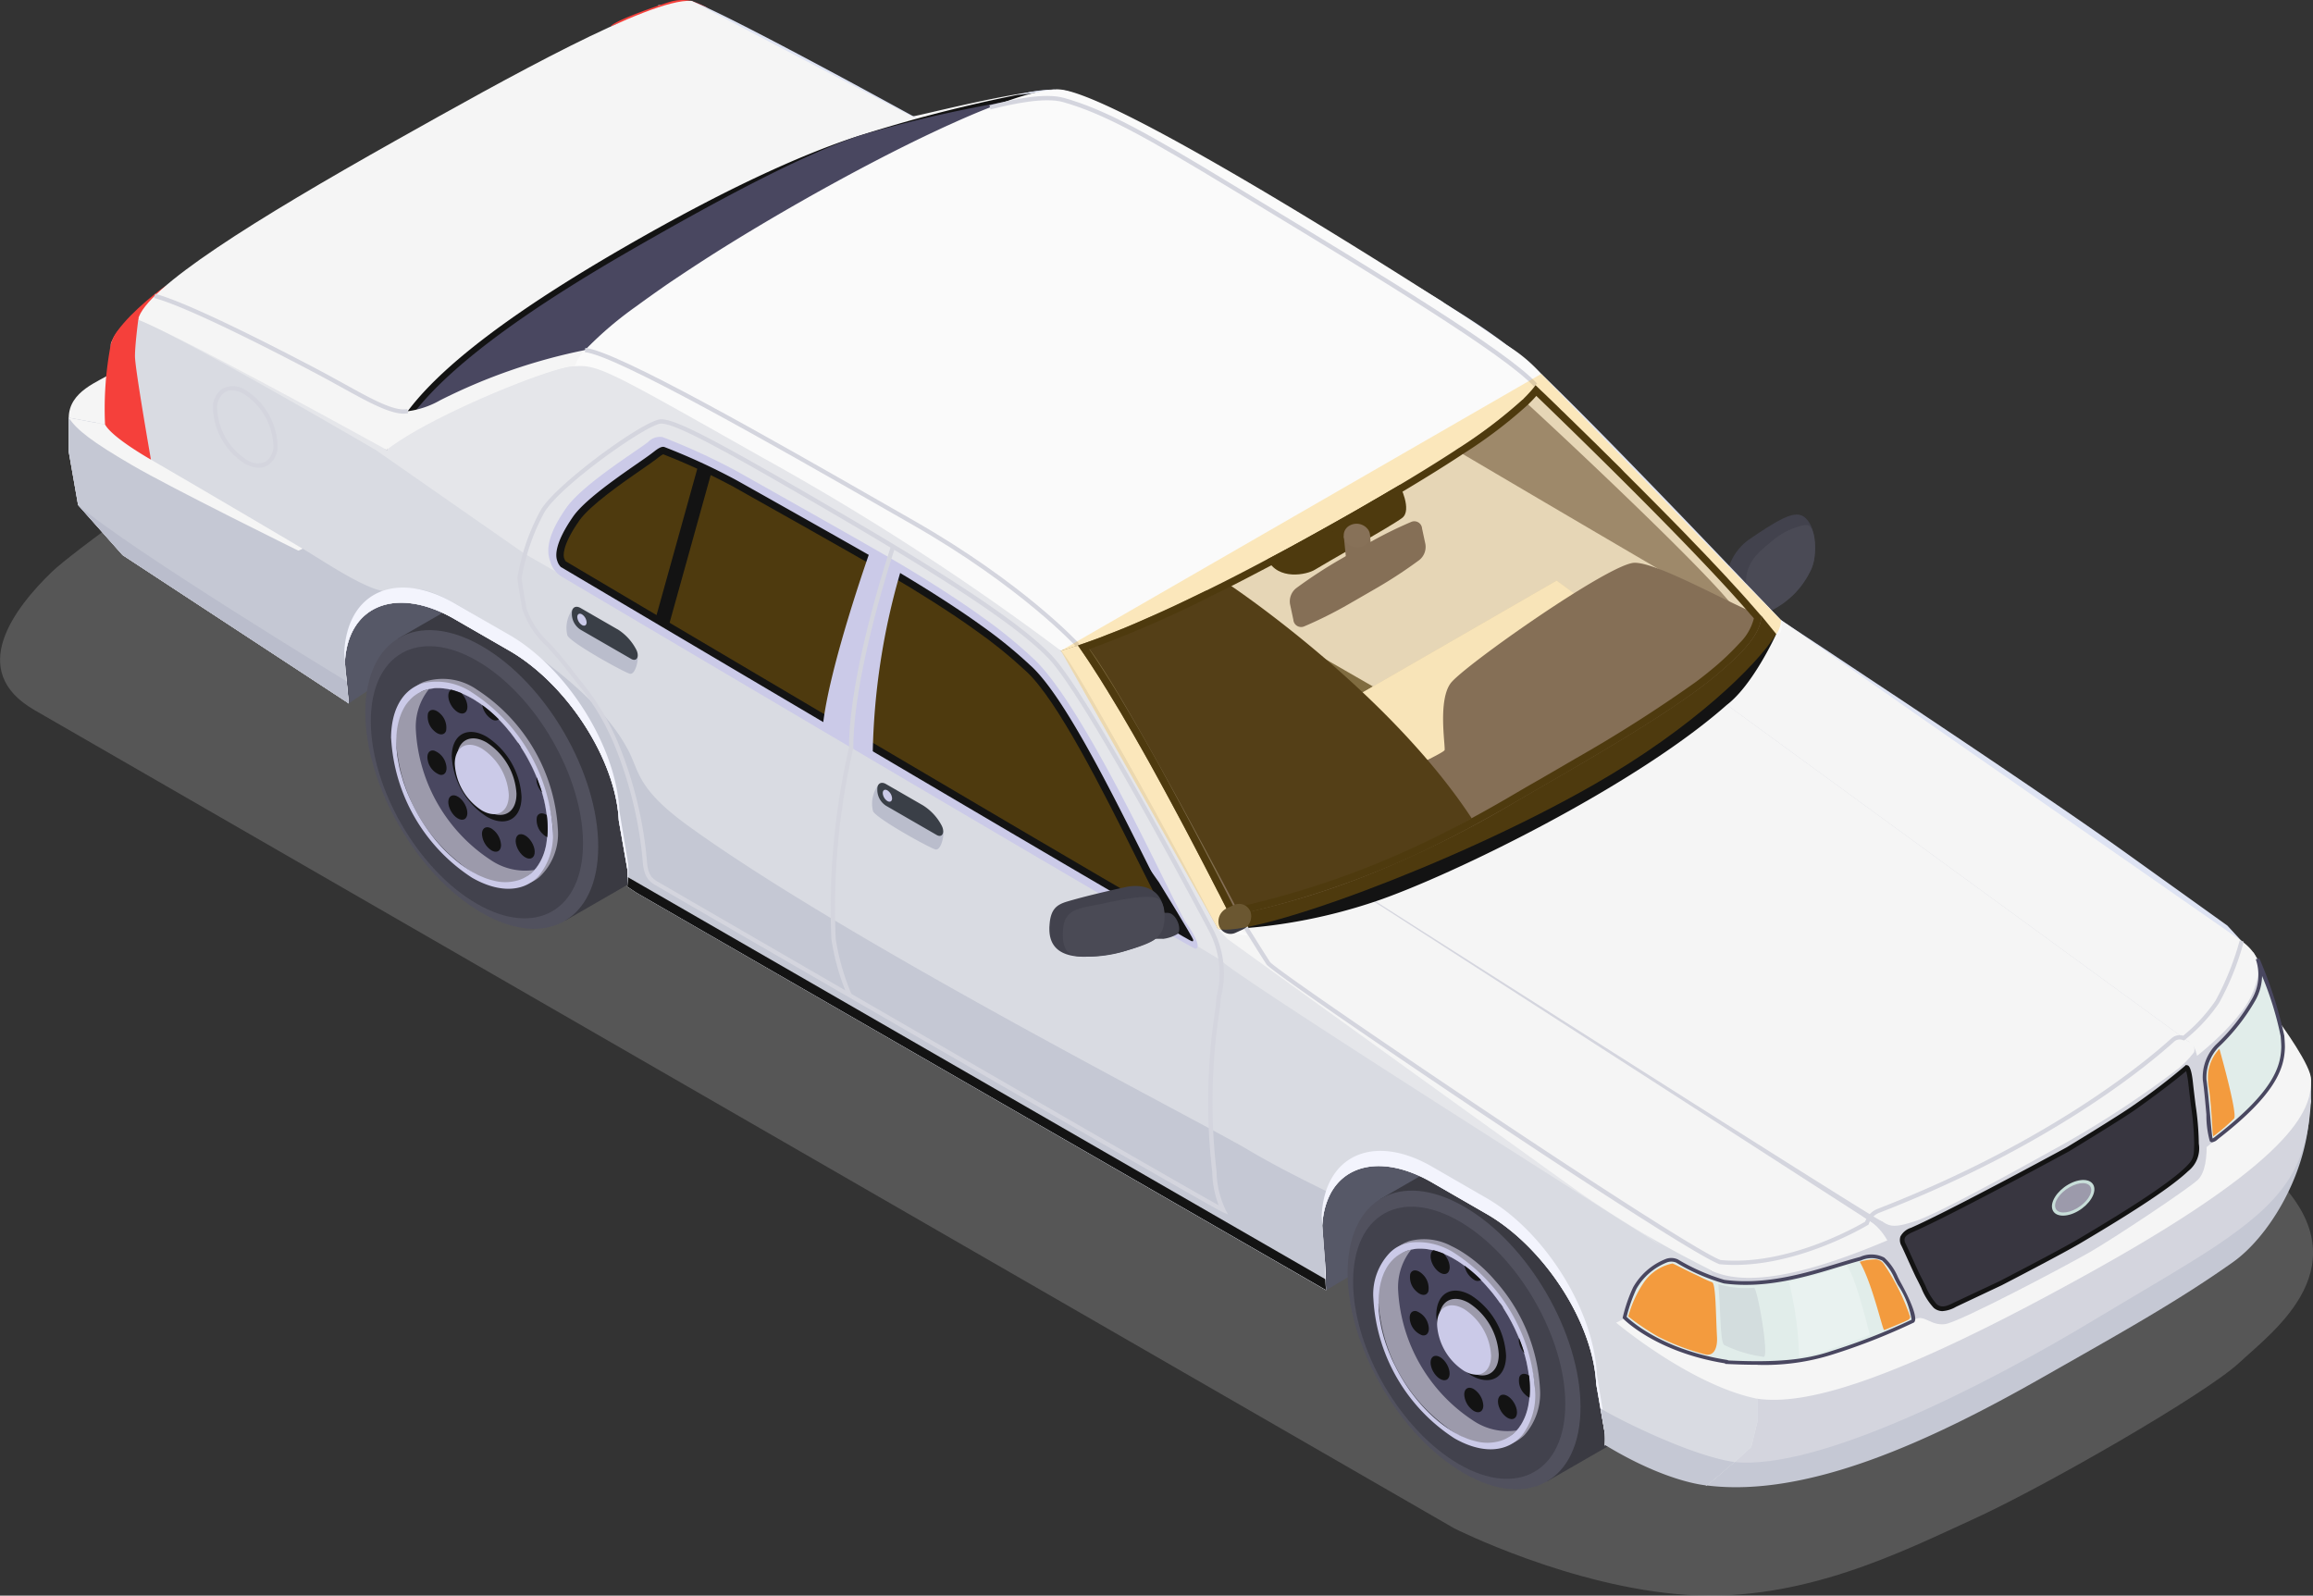 <svg id="Vector_Smart_Object" data-name="Vector Smart Object" xmlns="http://www.w3.org/2000/svg" xmlns:xlink="http://www.w3.org/1999/xlink" width="187" height="129" viewBox="0 0 187 129">
  <rect x="0" y="0" width="187" height="129" fill="#333333" stroke="none"/>
  <defs>
    <clipPath id="clip-path">
      <rect id="Rectangle_161" data-name="Rectangle 161" width="187" height="129" fill="none"/>
    </clipPath>
    <clipPath id="clip-path-3">
      <rect id="Rectangle_146" data-name="Rectangle 146" width="20.314" height="9.7" transform="translate(53.201 0.407)" fill="none"/>
    </clipPath>
    <clipPath id="clip-path-4">
      <rect id="Rectangle_147" data-name="Rectangle 147" width="187" height="107.782" transform="translate(0 21.218)" fill="none"/>
    </clipPath>
    <clipPath id="clip-path-5">
      <rect id="Rectangle_148" data-name="Rectangle 148" width="57.459" height="64.287" transform="translate(41.826 33.902)" fill="none"/>
    </clipPath>
    <clipPath id="clip-path-6">
      <rect id="Rectangle_150" data-name="Rectangle 150" width="48.631" height="37.19" transform="translate(45.564 36.726)" fill="none"/>
    </clipPath>
    <clipPath id="clip-path-7">
      <path id="Path_784" data-name="Path 784" d="M94.2,73.916c-10.5-6.057-48.032-28.278-48.4-28.5l-.074-.044a1.374,1.374,0,0,1-.115-.239c-.053-.14-.243-.943,1.22-3.04.869-1.247,3.51-3.076,5.089-4.168.486-.336.87-.6,1.11-.786l.216-.166a2.549,2.549,0,0,1,.367-.248,51.766,51.766,0,0,1,5.68,2.626l.084.047c1.978,1.11,8.683,4.879,11.9,6.732l.7.406c2.01,1.172,4.935,3,6.934,4.452a36.5,36.5,0,0,1,3.941,3.186l.071.063c2.547,2.293,6.278,9.762,9,15.216.9,1.794,1.671,3.345,2.278,4.462" fill="none"/>
    </clipPath>
    <linearGradient id="linear-gradient" x1="-0.929" y1="2.481" x2="-0.906" y2="2.481" gradientUnits="objectBoundingBox">
      <stop offset="0" stop-color="#7f4e00"/>
      <stop offset="1" stop-color="#ffb100"/>
    </linearGradient>
    <clipPath id="clip-path-8">
      <rect id="Rectangle_151" data-name="Rectangle 151" width="5.218" height="6.597" transform="translate(17.221 31.215)" fill="none"/>
    </clipPath>
    <clipPath id="clip-path-9">
      <rect id="Rectangle_152" data-name="Rectangle 152" width="5.207" height="36.396" transform="translate(67.161 44.129)" fill="none"/>
    </clipPath>
    <clipPath id="clip-path-10">
      <rect id="Rectangle_153" data-name="Rectangle 153" width="80.847" height="27.393" transform="translate(100.559 74.87)" fill="none"/>
    </clipPath>
    <clipPath id="clip-path-11">
      <rect id="Rectangle_154" data-name="Rectangle 154" width="39.991" height="24.167" transform="translate(47.284 28.126)" fill="none"/>
    </clipPath>
    <clipPath id="clip-path-12">
      <rect id="Rectangle_155" data-name="Rectangle 155" width="44.276" height="23.487" transform="translate(79.994 7.759)" fill="none"/>
    </clipPath>
    <clipPath id="clip-path-13">
      <rect id="Rectangle_156" data-name="Rectangle 156" width="20.534" height="9.688" transform="translate(12.457 23.758)" fill="none"/>
    </clipPath>
    <clipPath id="clip-path-14">
      <rect id="Rectangle_157" data-name="Rectangle 157" width="31.147" height="26.149" transform="translate(87.839 47.321)" fill="none"/>
    </clipPath>
    <clipPath id="clip-path-15">
      <rect id="Rectangle_159" data-name="Rectangle 159" width="58.234" height="44.933" transform="translate(85.771 30.229)" fill="none"/>
    </clipPath>
    <clipPath id="clip-path-16">
      <path id="Path_829" data-name="Path 829" d="M143.52,51.392c-1.528,2.4-6.61,7.432-14.647,12.033-11.455,6.559-27.85,12.429-30.41,11.67l-.209-.365L85.77,52.607,124.6,30.23l19.389,19.916a2.035,2.035,0,0,1-.473,1.246" fill="none"/>
    </clipPath>
    <linearGradient id="linear-gradient-2" x1="-1.472" y1="2.165" x2="-1.452" y2="2.165" xlink:href="#linear-gradient"/>
  </defs>
  <g id="Group_403" data-name="Group 403">
    <g id="Group_402" data-name="Group 402" clip-path="url(#clip-path)">
      <g id="Group_401" data-name="Group 401">
        <g id="Group_400" data-name="Group 400" clip-path="url(#clip-path)">
          <path id="Path_690" data-name="Path 690" d="M72.6,9.769c-1.155.407-2.629,1.013-2.881,1.116.252-.066,1.844-.5,3.777-.961.275-.066.563-.133.852-.2.015-.007.036-.007.052-.015,1.658-.384,3.436-.761,4.755-.938.325-.045.621-.074.882-.089h.007a4.627,4.627,0,0,1,.542-.015,7.809,7.809,0,0,0,3.3-.7c.118-.044.238-.1.348-.147l.008-.008A9.123,9.123,0,0,0,85.3,7.24h-.081c-.578.029-1.274.111-2.037.221-.03.008-.052.008-.082.016C79.492,8.017,74.507,9.3,73.834,9.4c-.023.007-.052.007-.082.015a11.042,11.042,0,0,0-1.155.355" fill="#f5f5f5"/>
          <path id="Path_691" data-name="Path 691" d="M182.746,78.138c.046.723.066.76-.009.98a19.984,19.984,0,0,1,1.766,5.7,6.218,6.218,0,0,0-.124-2.141,47.688,47.688,0,0,0-1.634-4.543" fill="#f39b3e"/>
          <path id="Path_692" data-name="Path 692" d="M181.1,83.153c-.367.433,1.133,5.407,1.157,5.554a6.506,6.506,0,0,0,1.551-2.236c.27-.835-1.429-5.115-1.5-4.99s-.936,1.353-1.207,1.672" fill="#e9f2f0"/>
          <g id="Group_362" data-name="Group 362" style="mix-blend-mode: multiply;isolation: isolate">
            <g id="Group_361" data-name="Group 361">
              <g id="Group_360" data-name="Group 360" clip-path="url(#clip-path-3)">
                <path id="Path_693" data-name="Path 693" d="M73.386,10.107c-1.188,0-4.574-1.885-8.472-4.052C60.257,3.465,54.967.541,53.247.764L53.2.423c1.842-.245,6.948,2.588,11.88,5.331,3.664,2.038,7.434,4.156,8.383,4l.051.342a.912.912,0,0,1-.129.009" fill="#d4d5de"/>
              </g>
            </g>
          </g>
          <path id="Path_694" data-name="Path 694" d="M56.933.618a20.185,20.185,0,0,0-7.565,1.531c.26-.491,4.125-1.806,4.839-2.015A3.577,3.577,0,0,1,55.885.07a7.757,7.757,0,0,1,1.332.582Z" fill="#f5403b"/>
          <path id="Path_695" data-name="Path 695" d="M139.7,47.63a3.476,3.476,0,0,0,.111,1c0,.015.007.022.007.037a.658.658,0,0,0,.141.244,1.4,1.4,0,0,0,.178.148,3.289,3.289,0,0,0,1.37.606,2.478,2.478,0,0,0,.667.029c0,.008.008,0,.008,0a.4.4,0,0,0,.126-.015h.007a2.187,2.187,0,0,0,.741-.229c.052-.029.111-.058.17-.1h.008c.059-.029.118-.067.178-.1a.007.007,0,0,0,.007-.008,8.7,8.7,0,0,0,2.963-3.112,2.957,2.957,0,0,0,.193-.511,3.713,3.713,0,0,0,.126-.643,1.327,1.327,0,0,0,.015-.155,4.448,4.448,0,0,0,.029-.517,3.125,3.125,0,0,0-.015-.378,1.137,1.137,0,0,0-.023-.221,3.609,3.609,0,0,0-.133-.7c0-.008-.008-.022-.008-.029a2.194,2.194,0,0,0-.621-1.124,1.059,1.059,0,0,0-.867-.237c-.733.089-1.8.732-3.6,1.952a4.374,4.374,0,0,0-1.674,2.188c-.008.022-.015.045-.023.066a2.287,2.287,0,0,0-.052.378c0,.17-.015.37-.023.569v.008c-.007.281-.015.577-.007.858" fill="#42424d"/>
          <path id="Path_696" data-name="Path 696" d="M141.167,46.942v.244l.008.008a.059.059,0,0,0,0,.052,3.807,3.807,0,0,0,.266,1.434v.008l.008.007a1.27,1.27,0,0,0,.629.717,1.387,1.387,0,0,0,1.141-.066v-.008a1.421,1.421,0,0,0,.193-.088.008.008,0,0,0,.008-.008,6.761,6.761,0,0,0,2.962-3.112,2.867,2.867,0,0,0,.193-.511,2.905,2.905,0,0,0,.126-.6v-.045a1.139,1.139,0,0,0,.015-.155,4.215,4.215,0,0,0,.029-.517,3.125,3.125,0,0,0-.015-.378.876.876,0,0,0-.015-.2v-.008a2.823,2.823,0,0,0-.141-.717c0-.008-.007-.022-.007-.029-.111-.3-.267-.481-.43-.511a1.215,1.215,0,0,0-.356.016,5.78,5.78,0,0,0-2.4,1.168c-.888.754-2.185,1.619-2.215,3.3" fill="#4a4a55"/>
          <g id="Group_365" data-name="Group 365" opacity="0.2" style="mix-blend-mode: multiply;isolation: isolate">
            <g id="Group_364" data-name="Group 364">
              <g id="Group_363" data-name="Group 363" clip-path="url(#clip-path-4)">
                <path id="Path_697" data-name="Path 697" d="M2.763,57.393l114.816,66.171s9.445,4.761,18.807,5.375,17.494-3.544,23.177-6.134,18.764-10.106,21.481-12.64,10.161-7.881,2.8-15.087S58.132,21.618,48.365,21.223,7.217,43.315,4.2,46.227s-6.935,7.994-1.433,11.166" fill="#e3e3e3"/>
              </g>
            </g>
          </g>
          <path id="Path_698" data-name="Path 698" d="M28.192,56.869l6.351-4.261L56.325,68.186l50.891,36.119,8.344-4.976,18.369,14.537-9.326-41L32.413,28.3,18.255,41.589Z" fill="#565867"/>
          <path id="Path_699" data-name="Path 699" d="M51.1,71.315l-5.433,3.131L32.154,51.639l5.651-3.259L49.638,55.6l2.315,13.28Z" fill="#3a3a42"/>
          <path id="Path_700" data-name="Path 700" d="M48.365,68.443c0,5.955-4.215,8.355-9.415,5.357s-9.415-10.253-9.415-16.208,4.215-8.355,9.415-5.359,9.415,10.254,9.415,16.21" fill="#51515e"/>
          <path id="Path_701" data-name="Path 701" d="M47.135,68.187c0,5.426-3.84,7.612-8.578,4.882S29.98,63.727,29.98,58.3s3.84-7.612,8.577-4.882,8.578,9.343,8.578,14.769" fill="#42424d"/>
          <path id="Path_702" data-name="Path 702" d="M44.278,67c0,.236-.012.464-.032.68a4.455,4.455,0,0,1-1.028,2.651c-1.1,1.215-2.954,1.36-5.059.149a13.451,13.451,0,0,1-6.114-10.531c0-2.387,1.044-3.893,2.636-4.239a3.964,3.964,0,0,1,1.788.055,5.394,5.394,0,0,1,.828.279,6.864,6.864,0,0,1,.862.425,8.193,8.193,0,0,1,.823.538,11.172,11.172,0,0,1,1.344,1.161,13.964,13.964,0,0,1,1.509,1.824c.11.157.213.315.314.477a14.658,14.658,0,0,1,1.242,2.386v0a12.07,12.07,0,0,1,.429,1.218v0a10.643,10.643,0,0,1,.386,1.821v0A8.637,8.637,0,0,1,44.278,67" fill="#9c9aab"/>
          <path id="Path_703" data-name="Path 703" d="M32.017,59.474a6.208,6.208,0,0,0,.037.732v.052a14.76,14.76,0,0,0,5.754,10,.2.2,0,0,0,.045.03c.23.162.466.31.7.451A4.743,4.743,0,0,0,43,71.3a2.954,2.954,0,0,0,.578-.363A4.81,4.81,0,0,0,45.1,67.015a14.374,14.374,0,0,0-6.54-11.26,4.836,4.836,0,0,0-4.326-.614,2.414,2.414,0,0,0-.511.281,4.655,4.655,0,0,0-1.7,4.052m.422.244A4.387,4.387,0,0,1,34,55.947a.094.094,0,0,0,.029-.022c.008,0,.015,0,.015-.007a2.093,2.093,0,0,1,.49-.266,3.132,3.132,0,0,1,1.222-.252,5.768,5.768,0,0,1,2.689,1.058,12.607,12.607,0,0,1,5.073,6.335,11.568,11.568,0,0,1,1.156,3.978,4.5,4.5,0,0,1-1.4,3.645,2.625,2.625,0,0,1-.592.384h-.008c-.007,0-.007.008-.015.008h-.007a4.487,4.487,0,0,1-4.1-.555,13.458,13.458,0,0,1-6.118-10.535" fill="#9c9aab"/>
          <path id="Path_704" data-name="Path 704" d="M44.278,67c0,.236-.012.464-.032.68a4.455,4.455,0,0,1-1.028,2.651,4.962,4.962,0,0,1-3.482-.76,13.448,13.448,0,0,1-6.114-10.53,4.853,4.853,0,0,1,1.059-3.331,3.964,3.964,0,0,1,1.788.055,5.394,5.394,0,0,1,.828.279,6.864,6.864,0,0,1,.862.425,8.193,8.193,0,0,1,.823.538,11.172,11.172,0,0,1,1.344,1.161,13.964,13.964,0,0,1,1.509,1.824c.11.157.213.315.314.477a14.658,14.658,0,0,1,1.242,2.386v0a12.07,12.07,0,0,1,.429,1.218v0a10.643,10.643,0,0,1,.386,1.821v0A8.637,8.637,0,0,1,44.278,67" fill="#494760"/>
          <path id="Path_705" data-name="Path 705" d="M31.624,59.7a14.388,14.388,0,0,0,6.54,11.26c1.918,1.1,3.644,1.153,4.837.333a2.758,2.758,0,0,0,.526-.452A5.143,5.143,0,0,0,44.7,67.237a14.378,14.378,0,0,0-6.54-11.252,5.12,5.12,0,0,0-3.888-.77,3.035,3.035,0,0,0-.556.208c-1.289.62-2.1,2.107-2.1,4.281m.43.5c-.008-.089-.008-.17-.008-.258,0-.148.008-.3.016-.436,0-.082.007-.171.015-.252a.18.18,0,0,1,.007-.06,1.528,1.528,0,0,1,.023-.184c0-.037.008-.066.008-.1s.007-.058.015-.081c.015-.1.037-.207.059-.3.03-.133.06-.265.1-.384.008-.021.008-.037.015-.052v-.007c.029-.1.066-.192.1-.289a3.585,3.585,0,0,1,.186-.421,3.291,3.291,0,0,1,.178-.318,2.259,2.259,0,0,1,.185-.258,1.254,1.254,0,0,1,.133-.155c.03-.03.052-.06.082-.089a.425.425,0,0,1,.081-.081,1.874,1.874,0,0,1,.178-.163c.008-.015.023-.022.029-.03a.5.5,0,0,0,.052-.036c.008,0,.008-.008.016-.008a1.974,1.974,0,0,1,.2-.14.247.247,0,0,1,.052-.037c.008-.007.015-.007.023-.015l.178-.089c.015-.008.021-.015.029-.015a.094.094,0,0,0,.029-.022c.008,0,.016,0,.016-.007a2,2,0,0,1,.274-.111c.089-.029.17-.052.259-.074h.008l.089-.022c.007-.007.015-.007.029-.007l.133-.022a2.79,2.79,0,0,1,.563-.052h.068c.089,0,.178.008.267.015.11.008.214.022.325.037.052.008.111.015.17.029.074.016.155.03.238.052a3.867,3.867,0,0,1,.466.14,5.866,5.866,0,0,1,.793.333c.149.067.289.148.437.229s.275.163.415.26a3.66,3.66,0,0,1,.408.281,10.763,10.763,0,0,1,1.34,1.16,9.7,9.7,0,0,1,.785.873c.134.147.252.31.37.465s.23.311.341.466c.008.007.008.015.015.021.111.155.215.311.312.473.118.178.229.363.34.547.141.237.267.481.393.725.089.17.17.333.244.5.037.082.074.163.11.244.111.244.215.5.3.754.1.274.2.547.275.82,0,.008,0,.008.007.015v.008a4.744,4.744,0,0,1,.126.459c.044.14.074.281.1.421v.008c.037.162.066.317.089.48s.052.3.066.451v.008a9.01,9.01,0,0,1,.074,1.087c0,.134-.008.266-.015.392l-.023.288a.1.1,0,0,1-.007.045,3.016,3.016,0,0,1-.045.37,2.172,2.172,0,0,1-.052.325,4.789,4.789,0,0,1-.238.8,4.214,4.214,0,0,1-.489.887,1.488,1.488,0,0,1-.17.2.11.11,0,0,1-.023.029c-.081.089-.162.17-.251.252a1.84,1.84,0,0,1-.223.17.343.343,0,0,1-.066.052h-.007c-.008,0-.008.008-.016.008a.884.884,0,0,1-.178.11,1.371,1.371,0,0,1-.281.14,2.116,2.116,0,0,1-.3.111,3.654,3.654,0,0,1-1.964.029,5.5,5.5,0,0,1-.688-.207c-.118-.044-.238-.1-.356-.148s-.238-.1-.356-.17-.244-.126-.37-.2c-.1-.058-.207-.125-.311-.192a.161.161,0,0,1-.045-.029q-.289-.189-.578-.4-.233-.177-.466-.378a11.933,11.933,0,0,1-1.281-1.249c-.163-.185-.327-.384-.482-.584A14.52,14.52,0,0,1,33.395,65.1c-.207-.415-.393-.828-.556-1.25a1.556,1.556,0,0,1-.059-.162c-.074-.2-.149-.4-.208-.607s-.133-.444-.193-.665a8.484,8.484,0,0,1-.177-.835,6.1,6.1,0,0,1-.1-.628c-.023-.215-.044-.429-.052-.644Z" fill="#cbcae8"/>
          <path id="Path_706" data-name="Path 706" d="M42.165,64.416c0,1.785-1.263,2.5-2.82,1.606a6.2,6.2,0,0,1-2.821-4.857c0-1.785,1.263-2.5,2.821-1.606a6.2,6.2,0,0,1,2.82,4.857" fill="#131313"/>
          <path id="Path_707" data-name="Path 707" d="M41.756,64.18c0,1.526-1.08,2.14-2.412,1.372A5.3,5.3,0,0,1,36.933,61.4c0-1.526,1.08-2.141,2.412-1.373a5.3,5.3,0,0,1,2.412,4.153" fill="#9c9aab"/>
          <path id="Path_708" data-name="Path 708" d="M41.135,64.275c0,1.381-.977,1.94-2.184,1.244a4.805,4.805,0,0,1-2.184-3.762c0-1.381.978-1.938,2.184-1.242a4.8,4.8,0,0,1,2.184,3.759" fill="#cbcae8"/>
          <path id="Path_709" data-name="Path 709" d="M40.328,58.164a.515.515,0,0,1-.591-.027A1.72,1.72,0,0,1,38.985,57a10.957,10.957,0,0,1,1.343,1.159" fill="#131313"/>
          <path id="Path_710" data-name="Path 710" d="M42.152,60.464a1.354,1.354,0,0,1-.142-.173,2.218,2.218,0,0,1-.173-.3c.11.157.213.315.315.475" fill="#131313"/>
          <path id="Path_711" data-name="Path 711" d="M43.822,64.074a1.815,1.815,0,0,1-.411-.759,1.027,1.027,0,0,1-.018-.46,12.651,12.651,0,0,1,.429,1.218" fill="#131313"/>
          <path id="Path_712" data-name="Path 712" d="M44.278,67c0,.236-.012.464-.032.68a1.126,1.126,0,0,1-.339-.232,1.531,1.531,0,0,1-.5-1.4c.115-.33.446-.382.8-.149v0A8.637,8.637,0,0,1,44.278,67" fill="#131313"/>
          <path id="Path_713" data-name="Path 713" d="M41.838,68.586c-.25-.538-.173-1.046.171-1.134s.825.278,1.075.816.173,1.045-.171,1.134-.825-.278-1.075-.816" fill="#131313"/>
          <path id="Path_714" data-name="Path 714" d="M38.967,67.425c0-.488.346-.683.77-.438a1.7,1.7,0,0,1,.77,1.326c0,.488-.345.683-.77.438a1.694,1.694,0,0,1-.77-1.326" fill="#131313"/>
          <path id="Path_715" data-name="Path 715" d="M36.391,64.407c.25-.25.732-.06,1.076.426s.42,1.08.17,1.33-.732.06-1.076-.425-.42-1.081-.17-1.331" fill="#131313"/>
          <path id="Path_716" data-name="Path 716" d="M35.094,60.684a1.547,1.547,0,0,1,.969,1.126c.131.539-.091.909-.5.826a1.548,1.548,0,0,1-.971-1.126c-.131-.539.091-.909.5-.826" fill="#131313"/>
          <path id="Path_717" data-name="Path 717" d="M35.571,57.678a1.532,1.532,0,0,1,.494,1.4c-.132.388-.566.39-.972.006a1.527,1.527,0,0,1-.493-1.4c.132-.385.566-.39.971-.006" fill="#131313"/>
          <path id="Path_718" data-name="Path 718" d="M37.468,57.672c-.342.087-.823-.279-1.075-.814-.225-.484-.186-.944.079-1.1a5.276,5.276,0,0,1,.828.279,1.956,1.956,0,0,1,.342.5c.248.539.173,1.046-.173,1.133" fill="#131313"/>
          <path id="Path_719" data-name="Path 719" d="M132.9,110.806c0,5.955-4.215,8.355-9.415,5.357s-9.415-10.253-9.415-16.208,4.215-8.355,9.415-5.359,9.415,10.254,9.415,16.21" fill="#4a4a4a"/>
          <path id="Path_720" data-name="Path 720" d="M130.511,116.63l-5.433,3.131L111.569,96.953l5.651-3.259,11.833,7.222,2.315,13.28Z" fill="#3a3a42"/>
          <path id="Path_721" data-name="Path 721" d="M127.78,113.757c0,5.955-4.215,8.355-9.415,5.357s-9.415-10.253-9.415-16.208,4.215-8.355,9.415-5.359,9.415,10.254,9.415,16.21" fill="#51515e"/>
          <path id="Path_722" data-name="Path 722" d="M126.55,113.5c0,5.426-3.84,7.612-8.578,4.882s-8.577-9.343-8.577-14.769,3.84-7.612,8.577-4.882,8.578,9.343,8.578,14.769" fill="#42424d"/>
          <path id="Path_723" data-name="Path 723" d="M123.694,112.311c0,.236-.011.464-.032.68a4.455,4.455,0,0,1-1.028,2.651c-1.1,1.215-2.954,1.36-5.059.148a13.449,13.449,0,0,1-6.114-10.53c0-2.387,1.044-3.893,2.636-4.239a3.964,3.964,0,0,1,1.788.055,5.4,5.4,0,0,1,.828.279,6.867,6.867,0,0,1,.862.425,8.34,8.34,0,0,1,.824.538,11.356,11.356,0,0,1,1.343,1.161,14.04,14.04,0,0,1,1.509,1.824c.11.157.213.315.315.477a14.74,14.74,0,0,1,1.241,2.386v0a12.071,12.071,0,0,1,.429,1.218v0a10.643,10.643,0,0,1,.386,1.821v0a8.637,8.637,0,0,1,.071,1.094" fill="#9c9aab"/>
          <path id="Path_724" data-name="Path 724" d="M111.437,104.787c0,.207.008.414.023.628a.276.276,0,0,0,.007.074,14.7,14.7,0,0,0,5.77,10.084c.008.015.015.022.029.022.23.162.467.317.7.451,1.719.99,3.281,1.131,4.444.562a2.721,2.721,0,0,0,.585-.37,2.435,2.435,0,0,0,.252-.221,5.062,5.062,0,0,0,1.259-3.69,14.261,14.261,0,0,0-3.6-8.762l-.015-.015a11.8,11.8,0,0,0-2.926-2.484c-.207-.118-.414-.229-.621-.326a4.7,4.7,0,0,0-3.267-.436,1.4,1.4,0,0,0-.355.119.264.264,0,0,0-.082.029,2.436,2.436,0,0,0-.466.258c-.008,0-.008,0-.015.008a1.577,1.577,0,0,0-.267.2,4.847,4.847,0,0,0-1.459,3.867m.422.244a4.378,4.378,0,0,1,1.563-3.771l.008-.008c.007-.007.015-.015.021-.015a.007.007,0,0,0,.008-.007,2.23,2.23,0,0,1,.489-.266c.052-.022.1-.045.163-.066a3.268,3.268,0,0,1,1.059-.185,5.738,5.738,0,0,1,2.687,1.058,12.635,12.635,0,0,1,5.074,6.336,11.406,11.406,0,0,1,1.155,3.977,4.529,4.529,0,0,1-1.356,3.608c-.015.015-.023.029-.037.037a3.213,3.213,0,0,1-.6.384h-.008c-.008,0-.008.008-.015.008h-.008a4.487,4.487,0,0,1-4.1-.555,13.45,13.45,0,0,1-6.11-10.535" fill="#9c9aab"/>
          <path id="Path_725" data-name="Path 725" d="M123.694,112.311c0,.236-.011.464-.032.68a4.455,4.455,0,0,1-1.028,2.651,4.962,4.962,0,0,1-3.482-.76,13.448,13.448,0,0,1-6.114-10.53,4.853,4.853,0,0,1,1.059-3.331,3.964,3.964,0,0,1,1.788.055,5.4,5.4,0,0,1,.828.279,6.867,6.867,0,0,1,.862.425,8.34,8.34,0,0,1,.824.538,11.356,11.356,0,0,1,1.343,1.161,14.04,14.04,0,0,1,1.509,1.824c.11.157.213.315.315.477a14.74,14.74,0,0,1,1.241,2.386v0a12.071,12.071,0,0,1,.429,1.218v0a10.643,10.643,0,0,1,.386,1.821v0a8.637,8.637,0,0,1,.071,1.094" fill="#494760"/>
          <path id="Path_726" data-name="Path 726" d="M111.036,105.017a14.392,14.392,0,0,0,6.54,11.26c1.918,1.1,3.643,1.153,4.836.333a3.163,3.163,0,0,0,.534-.459,1.531,1.531,0,0,0,.178-.207,5.371,5.371,0,0,0,.993-3.394,14.36,14.36,0,0,0-6.54-11.252,5.446,5.446,0,0,0-3.489-.851,1.785,1.785,0,0,0-.392.089,1.3,1.3,0,0,0-.327.1h-.007a.812.812,0,0,0-.186.074c-.007,0-.007,0-.015.008a2.581,2.581,0,0,0-.681.451c-.008,0-.008,0-.015.007a4.852,4.852,0,0,0-1.43,3.838m.422.4v-.155c0-.148.007-.3.015-.436a1.636,1.636,0,0,1,.023-.266c.007-.118.023-.237.037-.347a2.909,2.909,0,0,1,.066-.363,2.363,2.363,0,0,1,.081-.325.064.064,0,0,1,.008-.037c.007-.015.007-.029.015-.045a2.078,2.078,0,0,1,.1-.3.447.447,0,0,1,.037-.1,2.485,2.485,0,0,1,.155-.341,3.161,3.161,0,0,1,.178-.318,2.4,2.4,0,0,1,.185-.258,2,2,0,0,1,.2-.229,2.052,2.052,0,0,1,.186-.184.171.171,0,0,1,.052-.037,1.031,1.031,0,0,1,.207-.163,1.459,1.459,0,0,1,.2-.133.994.994,0,0,1,.134-.074c.007-.008.015-.008.023-.015a.234.234,0,0,1,.066-.03c.007-.007.015-.015.021-.015a.007.007,0,0,0,.008-.007l.066-.022a2.129,2.129,0,0,1,.474-.163l.1-.022a.028.028,0,0,1,.023-.007,3.243,3.243,0,0,1,.718-.074h.007c.1,0,.2.008.3.015a3.254,3.254,0,0,1,.363.045c.126.021.244.044.378.073s.3.082.451.134a4.236,4.236,0,0,1,.652.266c.008,0,.008.007.015.007a1.648,1.648,0,0,1,.2.1c.126.058.244.126.37.2a8.273,8.273,0,0,1,.822.541,11.566,11.566,0,0,1,1.341,1.16c.185.192.369.384.54.592.222.244.422.488.615.746.118.155.23.3.34.466.008.007.008.015.016.021.1.148.207.3.3.452v.007l.016.015c.11.178.222.363.333.547.059.1.118.207.177.318.074.133.149.266.215.407.089.17.171.333.244.5l.111.244c.111.244.215.5.3.754.11.274.2.555.281.836v.007a3.47,3.47,0,0,1,.125.459c.045.14.074.281.1.421v.007c.021.09.036.178.052.266s.037.192.052.281a.158.158,0,0,1,.007.052c.015.111.037.223.045.334.021.162.037.317.052.48v.008c.015.207.021.406.021.613,0,.237-.015.46-.029.681,0,.029-.007.052-.007.074-.016.11-.023.221-.045.325a5.059,5.059,0,0,1-.3,1.132,3.819,3.819,0,0,1-.163.354,3.2,3.2,0,0,1-.185.326c-.045.074-.1.14-.141.207a1.574,1.574,0,0,1-.17.2c0,.007-.008.015-.016.021h-.007v.008c-.082.089-.163.17-.252.252a1.827,1.827,0,0,1-.222.17.428.428,0,0,1-.066.052h-.008c-.008,0-.008.007-.015.007a.841.841,0,0,1-.178.111,1.4,1.4,0,0,1-.281.14,2.046,2.046,0,0,1-.3.111,3.661,3.661,0,0,1-1.962.029,5.568,5.568,0,0,1-.689-.207c-.118-.045-.236-.1-.356-.147s-.236-.1-.355-.171-.245-.126-.37-.2c-.1-.058-.208-.125-.312-.191-.015,0-.021-.008-.029-.022a9.042,9.042,0,0,1-1.155-.865c-.008-.008-.023-.015-.03-.022-.177-.155-.348-.318-.518-.48-.111-.111-.222-.223-.333-.341-.274-.288-.534-.591-.793-.917-.118-.147-.23-.3-.356-.465a14.767,14.767,0,0,1-1.236-2.056c-.111-.215-.215-.428-.312-.651a.343.343,0,0,0-.021-.052c-.089-.214-.178-.436-.267-.651a1.151,1.151,0,0,1-.037-.118c-.089-.229-.163-.451-.23-.673a.079.079,0,0,1-.007-.021c-.074-.237-.134-.473-.194-.71-.007-.015-.007-.029-.015-.052-.044-.2-.089-.407-.118-.606a1.058,1.058,0,0,1-.029-.156,6.157,6.157,0,0,1-.082-.62c-.021-.215-.037-.421-.037-.628a.276.276,0,0,1-.007-.074" fill="#cbcae8"/>
          <path id="Path_727" data-name="Path 727" d="M121.761,109.589c0,1.785-1.263,2.5-2.82,1.6a6.2,6.2,0,0,1-2.821-4.856c0-1.785,1.263-2.5,2.821-1.606a6.2,6.2,0,0,1,2.82,4.857" fill="#131313"/>
          <path id="Path_728" data-name="Path 728" d="M121.171,109.494c0,1.525-1.08,2.14-2.412,1.372a5.3,5.3,0,0,1-2.412-4.152c0-1.526,1.08-2.141,2.412-1.373a5.3,5.3,0,0,1,2.412,4.153" fill="#9c9aab"/>
          <path id="Path_729" data-name="Path 729" d="M120.55,109.59c0,1.381-.977,1.939-2.184,1.243a4.8,4.8,0,0,1-2.184-3.76c0-1.381.978-1.939,2.184-1.243a4.8,4.8,0,0,1,2.184,3.76" fill="#cbcae8"/>
          <path id="Path_730" data-name="Path 730" d="M119.742,103.479a.519.519,0,0,1-.591-.027,1.722,1.722,0,0,1-.752-1.133,11.067,11.067,0,0,1,1.343,1.16" fill="#131313"/>
          <path id="Path_731" data-name="Path 731" d="M121.566,105.779a1.2,1.2,0,0,1-.142-.173,2.046,2.046,0,0,1-.173-.3c.11.157.213.314.315.475" fill="#131313"/>
          <path id="Path_732" data-name="Path 732" d="M123.237,109.388a1.826,1.826,0,0,1-.41-.759,1.033,1.033,0,0,1-.019-.461,12.189,12.189,0,0,1,.429,1.219" fill="#131313"/>
          <path id="Path_733" data-name="Path 733" d="M123.694,112.311c0,.236-.011.464-.032.68a1.139,1.139,0,0,1-.339-.232,1.531,1.531,0,0,1-.5-1.4c.115-.33.446-.381.8-.149v0a8.637,8.637,0,0,1,.071,1.094" fill="#131313"/>
          <path id="Path_734" data-name="Path 734" d="M121.253,113.9c-.25-.538-.173-1.046.171-1.134s.825.278,1.075.816.173,1.046-.17,1.134-.826-.278-1.076-.816" fill="#131313"/>
          <path id="Path_735" data-name="Path 735" d="M118.381,112.74c0-.488.346-.683.77-.438a1.7,1.7,0,0,1,.77,1.326c0,.488-.345.683-.77.438a1.694,1.694,0,0,1-.77-1.326" fill="#131313"/>
          <path id="Path_736" data-name="Path 736" d="M115.805,109.721c.25-.249.732-.06,1.076.426s.42,1.08.17,1.33-.732.06-1.076-.425-.42-1.081-.17-1.331" fill="#131313"/>
          <path id="Path_737" data-name="Path 737" d="M114.508,106a1.546,1.546,0,0,1,.971,1.126c.131.539-.09.909-.5.826a1.546,1.546,0,0,1-.971-1.126c-.131-.539.091-.909.5-.826" fill="#131313"/>
          <path id="Path_738" data-name="Path 738" d="M114.986,102.993a1.53,1.53,0,0,1,.494,1.4c-.132.388-.566.39-.972.006a1.527,1.527,0,0,1-.493-1.4c.132-.388.566-.391.971-.007" fill="#131313"/>
          <path id="Path_739" data-name="Path 739" d="M116.883,102.987c-.342.087-.823-.279-1.075-.814-.225-.484-.186-.944.079-1.1a5.4,5.4,0,0,1,.828.279,1.928,1.928,0,0,1,.342.5c.248.539.173,1.046-.173,1.133" fill="#131313"/>
          <path id="Path_740" data-name="Path 740" d="M137.961,120.09c8.155,1.033,18.142-3.6,27.087-8.686,6.282-3.571,11.008-6.191,15.493-9.374,2.692-1.909,5.778-6.632,6.163-11.791.073-.979-3.49-1.2-3.49-1.2l-44.732,25.78a45.861,45.861,0,0,0-.521,5.269" fill="#c5c8d4"/>
          <path id="Path_741" data-name="Path 741" d="M9.159,27.319c.733-1.478,3.259-3.538,4.179-4.163s-1.861,7.239-2.21,7.468-1.969-3.305-1.969-3.305" fill="#f5403b"/>
          <path id="Path_742" data-name="Path 742" d="M50.288,7.986V10.73l.163.932.592,3.385,2.734,3.084.3.339.563.628.186.126,2.355,1.619.474.325,4.9,3.386.423.3,9.368,6.47.074.052.185-3.578c.238-4.7,4.222-6.2,8.858-3.527l4.429,2.55c4.636,2.669,8.614,8.768,8.858,13.737l.149,3.016v.008l.059,1.286a9.519,9.519,0,0,1-.023,1.316v.008l.763.5.17.1,1.652.946.467.266.141.081,9.072,5.234h.008L111,55.5l5.68,3.275,5.636,3.254.5.288,1.437.828.592.341,1.926,1.109.888.517,7.213,4.148,16.568,9.552h.008a.021.021,0,0,0-.008-.015,11.069,11.069,0,0,1-.023-1.39l.119-2.322.089-1.744a5.209,5.209,0,0,1,.059-.607,3.468,3.468,0,0,1,.082-.488,4.077,4.077,0,0,1,.1-.428,2.585,2.585,0,0,1,.082-.26,4.726,4.726,0,0,1,.34-.813,1.639,1.639,0,0,1,.1-.185,1.7,1.7,0,0,1,.141-.221,3.881,3.881,0,0,1,1.5-1.353,2.952,2.952,0,0,1,.377-.17,2.82,2.82,0,0,1,.348-.119.648.648,0,0,1,.163-.044c.089-.022.178-.044.275-.06a1.785,1.785,0,0,1,.267-.044,5.791,5.791,0,0,1,1.807.044,7.262,7.262,0,0,1,.969.229c.178.052.364.111.548.185a9.743,9.743,0,0,1,1.119.5c.191.1.385.2.576.31l5.193,2.987c.289.17.578.347.859.539.244.162.489.339.726.525a16.762,16.762,0,0,1,1.569,1.368q.368.354.712.732l.023.022c.23.252.459.517.681.783a20.1,20.1,0,0,1,1.267,1.686c.333.488.644.991.925,1.5.141.244.275.495.408.753a.093.093,0,0,0,.015.022c.126.258.244.51.356.769l.008.008c.052.1.1.207.133.3.059.126.1.251.155.37.066.162.126.325.186.488a2.031,2.031,0,0,1,.073.2q.167.467.289.932a.314.314,0,0,1,.029.111c.06.184.1.37.149.554a.439.439,0,0,1,.015.082c.037.147.066.3.089.436.015.074.029.14.037.207a3.932,3.932,0,0,1,.073.5c.023.155.045.3.06.459v.021c0,.052.008.1.008.148.007.081.015.155.015.229l.052,1,.007.215v.007l.016.274.015.281v.007l.023.5.1,2.033a6.234,6.234,0,0,1,0,.917h.029c.068.007.126.022.2.029l2.6.378c.044.007.082.015.118.021h.037c.17.022.333.045.5.074l.163.022c.155.022.3.044.459.058a.027.027,0,0,0,.023.008c.57.089,1.133.17,1.644.244h.008c1.236.185,2.147.318,2.163.333.037.015.74-.14,1.356-.288.474-.111.9-.223.925-.237.052-.021,1.341-1.213,1.341-1.213l.214-.864a.329.329,0,0,0,.023-.126l.066-.244.223-.925v-1.73l-2.274-3.083-.008-.008-.021-.021v-.008l-.155-.215-.037-.052-.386-.983-1.311-3.29c.008,0,0-.008,0-.008l-.17-.436-.563-1.427-.393-.99-.274-.695-.008-.008v-.008l-1.162-1.263L171.7,68.826c-4.311-3.083-12-8.251-18.183-12.376-2.422-1.6-4.607-3.061-6.273-4.163-1.533-1.006-2.614-1.73-3.044-2.011l-.141-.1-.06-.037-.762-.791h-.008l-.007-.007v-.008l-.06-.058-.089-.1c-.267-.281-.94-.991-1.9-1.989l-.008-.007c-.4-.429-.859-.909-1.362-1.434-4.251-4.452-11.421-11.9-15.095-15.423l-.1-.1H124.6a29.593,29.593,0,0,0-2.733-2.3.245.245,0,0,1-.037-.022c-1.3-.991-2.807-2-4.533-3.068-.059-.037-.11-.074-.17-.111-.238-.147-.37-.236-.37-.236l-.118-.082c-.03-.021-.066-.044-.1-.066a1.256,1.256,0,0,0-.142-.089c-4.339-2.669-10.014-5.826-17.345-10.054C89.039,8.437,87.1,7.261,85.3,7.24h-.081a11.125,11.125,0,0,0-2.037.221c-.029.008-.052.008-.081.015-.275.06-.548.118-.844.2h-.015a17.17,17.17,0,0,0-2.363.783c-.244.1-.482.2-.726.31A18.536,18.536,0,0,0,76.8,10.056c-.267.163-.534.347-.793.539l-.178-.1c-.244-.134-.748-.415-1.437-.791-.023-.015-.052-.029-.081-.045s-.082-.044-.126-.073c-.119-.06-.238-.126-.356-.192-1.815-.991-4.547-2.485-7.37-3.993-3.459-1.848-7.058-3.733-9.25-4.754a.389.389,0,0,0-.052-.029.425.425,0,0,1-.1-.052c-.467-.207-.859-.378-1.171-.5a2.657,2.657,0,0,0-1.126.51A.675.675,0,0,0,54.606.7a.4.4,0,0,1-.066.06h-.007a.007.007,0,0,0-.008.007,3.75,3.75,0,0,0-.815,1.206.073.073,0,0,0-.015.037V8.622l-.474-.089Z" fill="#dee3f3"/>
          <path id="Path_743" data-name="Path 743" d="M174.775,91.77c-.017.148-.035.3-.052.438.012-.14.021-.293.026-.443a8.308,8.308,0,0,0,0-.917l-.206-4.31c-.242-4.971-4.223-11.067-8.858-13.738l-5.194-2.994c-4.636-2.671-8.617-1.164-8.858,3.529l-.211,4.068a10.694,10.694,0,0,0,.026,1.391,11.655,11.655,0,0,1-.078-1.968l.211-4.307c.241-4.969,4.245-6.679,8.9-4l5.214,3.005c4.658,2.684,8.657,9.007,8.9,14.253l.212,4.549a11.417,11.417,0,0,1-.026,1.44" fill="#dddce6"/>
          <path id="Path_744" data-name="Path 744" d="M94.944,46.185c0,.015,0,.027,0,.042v-.044a9.356,9.356,0,0,0,.026-1.316l-.211-4.313c-.241-4.97-4.223-11.066-8.858-13.738l-4.429-2.552c-4.636-2.671-8.617-1.165-8.858,3.528l-.181,3.584-.078-.055v-.034l.212-4.307c.241-4.969,4.24-6.683,8.9-4l4.451,2.565c4.653,2.683,8.657,9.008,8.9,14.254l.211,4.549a10.091,10.091,0,0,1-.073,1.836" fill="#dddce6"/>
          <path id="Path_745" data-name="Path 745" d="M151.447,78.793l0,.012,0,0Z" fill="#383838"/>
          <path id="Path_746" data-name="Path 746" d="M75.479,22.066l-.357.158S58.631,13.708,55.4,11.817,50.96,9,50.289,7.987l3.409.638s.68,1.28,3.53,2.922l18.25,10.518" fill="#dddce6"/>
          <path id="Path_747" data-name="Path 747" d="M184.346,83.922s-.145,1.685-3.552-.279l-3.408-1.965.789.989s7.785,4.649,8.664,4.643Z" fill="#dddce6"/>
          <path id="Path_748" data-name="Path 748" d="M182.735,78.209S178.3,75.9,177.386,75.37s-1.855.256-2.045,1.473-.269,1.733-.269,1.733l9.274,5.345Z" fill="#e1edea"/>
          <path id="Path_749" data-name="Path 749" d="M55.885.07s-.242,1.965-.242,2.95,1.29,8.355,1.29,8.355-3.115-1.748-3.709-2.838A27.581,27.581,0,0,1,53.7,2.014,2.857,2.857,0,0,1,55.885.07" fill="#e72f00"/>
          <path id="Path_750" data-name="Path 750" d="M172.883,88.644c0,5.955-4.215,7.155-9.415,4.158s-10.178-9.494-10.178-15.45,4.979-7.914,10.178-4.918,9.415,10.254,9.415,16.21" fill="#4a4a4a"/>
          <path id="Path_751" data-name="Path 751" d="M140.238,118.2c6.74.688,20.293-6.189,29.1-11.512,2.925-1.767,7.356-4.318,9.729-5.9,5.477-3.662,7.431-6.3,7.774-11.748-.108-.976-1.348-.509-1.348-.509l-44.732,25.78s-1.5,3.791-.521,3.891" fill="#d4d5de"/>
          <path id="Path_752" data-name="Path 752" d="M141.586,116.981c7.2-1.341,19.9-7.126,28.708-12.449,9.678-5.849,15.188-11.294,16.025-13.331a20.019,20.019,0,0,0,.521-3.891l-44.732,25.78s-1.487,4.071-.521,3.891" fill="#d4d5de"/>
          <path id="Path_753" data-name="Path 753" d="M139.614,108.5l44.732-25.78s2.6,3.544,2.493,4.589c0,2.059-.527,5.89-17.272,15.246-17.136,9.575-23.8,11.02-27.46,10.534-1.031-.216-2.493-4.589-2.493-4.589" fill="#f5f5f5"/>
          <path id="Path_754" data-name="Path 754" d="M184.346,83.922c0,2.949-.359,6.222-16.565,15.826-17.431,10.331-23.7,10.845-27.943,10.254-1.469-.2-1.5-7.285-1.5-7.285s31.852-30.491,43.844-25.709c0,0,.327.486.336.512.506,1.758,1.826,5.422,1.826,6.4" fill="#d4d5de"/>
          <path id="Path_755" data-name="Path 755" d="M98.46,75.1c.023.976,1.289,2.529,3.392,4.421a.023.023,0,0,0,.015.008c.555.509,1.178,1.042,1.852,1.589l.021.022q1.235,1.008,2.682,2.1a234.292,234.292,0,0,0,24.041,15.407c1.393.77,2.719,1.494,3.948,2.13a.1.1,0,0,1,.021.015c1.452.762,2.771,1.4,3.9,1.923l.007.007h.008c.11.052.23.1.356.148.007,0,.007.007.015.007,2.451.917,6.51.525,13.872-2.6a.762.762,0,0,1,.074-.037c.111-.044.222-.1.341-.14q1.978-.853,4.288-1.974c.2-.1.414-.207.629-.311.584-.288,1.184-.591,1.8-.9.029-.015.052-.029.082-.044,1.77-.91,3.673-1.923,5.725-3.061.007,0,.015-.007.021-.007v-.008a.455.455,0,0,0,.1-.052c.125-.074.259-.148.392-.223a56.593,56.593,0,0,0,4.822-3.031c.688-.473,1.362-.953,2-1.426.341-.252.674-.5.992-.74.252-.192.5-.378.741-.562v-.008a.311.311,0,0,0,.082-.058c1.133-.873,2.132-1.679,2.948-2.329l.015-.016a25.757,25.757,0,0,0,2.022-1.8,4.883,4.883,0,0,0,.348-.355,13.534,13.534,0,0,0,1.022-1.176,6.957,6.957,0,0,0,1.445-2.809,3.738,3.738,0,0,0,.073-1.095,2.988,2.988,0,0,0-.148-.695,1.238,1.238,0,0,0-.118-.252.865.865,0,0,0-.1-.155,4.226,4.226,0,0,0-.933-.917l-.008-.008c-.23-.176-.445-.325-.607-.428l-27.1-18.868v-.008L144.2,50.276l-.141-.1-.06-.037-.888.488-.008.007-.074.037-1.118.615-1.244.68-4.526,2.476-10.664,5.849-3.156,1.73-4.5,2.462L112.873,67.2,107.2,70.3l-.068.037-4.154,2.277-.364.2-1.54.843-.11.066h-.016v.008h-.007l-1.274.695v.008l-1.037.569Z" fill="#f5f5f5"/>
          <path id="Path_756" data-name="Path 756" d="M96.8,63.683l29.05-16.742,51.362,37.471c-8.3,6.19-25.094,14.917-25.094,14.917Z" fill="#d4d5de"/>
          <path id="Path_757" data-name="Path 757" d="M152.254,98.8l2.168,7.633,23.995-14.679s-.405-6.706-1.2-7.34C171.58,79.931,152.254,98.8,152.254,98.8" fill="#d4d5de"/>
          <path id="Path_758" data-name="Path 758" d="M154.851,106.635c.768-.347,1.252.559,2.4.415s9.7-4.669,11.7-5.816,7.88-5.065,8.719-5.833c1.28-1.171.5-5.342.5-5.342s-23.452,12.414-23.32,16.576" fill="#d4d5de"/>
          <path id="Path_759" data-name="Path 759" d="M96.8,63.683l29.05-16.742,51.362,37.471s-.32-.2-.928.336a53.918,53.918,0,0,1-7.447,5.125,125.642,125.642,0,0,1-14.957,7.766c-.458.174-1.5.586-1.629,1.159C151.741,98.735,96.8,63.683,96.8,63.683" fill="#f5f5f5"/>
          <path id="Path_760" data-name="Path 760" d="M102.46,45.207c.856,1.753,3.2,1.262,3.859.844s6.2-3.539,7.041-4.177-.211-2.673-.211-2.673-6.165,3.623-10.69,6.006" fill="#131313"/>
          <path id="Path_761" data-name="Path 761" d="M138.781,48.732C128.485,42.8,90.6,20.37,90.221,20.144l-.1-.061H90.1a1.173,1.173,0,0,1-.315-.523c-.16-.42-.2-1.446,1.287-3.586,1.2-1.721-.6-.9.423-1.684l.216-.165c.224-.173.578-.445.83-.366a52.076,52.076,0,0,1,5.86,2.694c.065.037,8.313,4.665,12,6.787l.7.406c2.021,1.178,4.964,3.021,6.985,4.484a37.007,37.007,0,0,1,3.989,3.226l.07.063c3.928,3.536,16.272,15.163,18.114,17.8.155.22.277.409.372.565-.37-.207-.946-.534-1.843-1.052Z" fill="#7d7c8e"/>
          <path id="Path_762" data-name="Path 762" d="M143.52,51.392c-1.528,2.4-6.61,7.432-14.647,12.032-11.455,6.559-27.85,12.43-30.411,11.671l-.208-.366a11.624,11.624,0,0,1,.208-3.649s.753-.707,1.934-2.044,16.349-7.951,16.4-8.4-.544-4.03.492-5.407,12.9-9.732,14.871-9.732,7.9,3.448,10.245,4.282Z" fill="#5c5973"/>
          <path id="Path_763" data-name="Path 763" d="M87.146,52.176C91.581,58.527,97.1,69.381,100,75.088c2.56,1.185-1.538.008-1.538.008L85.771,52.608Z" fill="#fafafa"/>
          <path id="Path_764" data-name="Path 764" d="M55.885.07c-3.352-.212-14.831,6.2-23.918,11.305-11.3,6.351-20.233,11.909-20.814,14.475C9.9,31.38,31.277,36.375,31.277,36.375L76.009,10.6Z" fill="#f5f5f5"/>
          <path id="Path_765" data-name="Path 765" d="M82.238,7.674a118.832,118.832,0,0,0-13.308,3.471c-4.257,1.428-10.19,4.076-18.4,8.809-13.182,7.6-18.111,12.7-19.252,16.422C29.769,41.294,51.3,31.5,51.3,31.5L88.558,8.513,85.3,7.242s-1.685.317-3.061.432" fill="#131313"/>
          <path id="Path_766" data-name="Path 766" d="M82.586,8.017a104.188,104.188,0,0,0-13.05,2.931c-4.258,1.428-10.449,4.616-18.66,9.348-13.182,7.6-18.11,12.7-19.251,16.422-1.508,4.919,20.025-4.873,20.025-4.873L88.9,8.856,85.646,7.585s-1.685.317-3.06.432" fill="#494760"/>
          <path id="Path_767" data-name="Path 767" d="M47.3,28.3a46.226,46.226,0,0,0-11.721,4.063,7.125,7.125,0,0,1-2.62.884,2.223,2.223,0,0,1-1.757-.392l.074,3.522,7.684-.606,8.8-5.852Z" fill="#f5f5f5"/>
          <path id="Path_768" data-name="Path 768" d="M46.5,33.56c.074.126.149.258.238.384a11.514,11.514,0,0,0,2,2.248c.133.118.274.244.414.362.3.26.623.518.963.777.252.184.511.376.786.569l.526.37c1.236.836,2.637,1.671,4.148,2.492.348.192.7.384,1.066.57a130.836,130.836,0,0,0,12.865,5.692c.547.208,1.1.415,1.629.622.393.14.778.288,1.155.428,1.385.51,2.718.991,3.978,1.427.333.118.652.229.969.333.712.252,1.386.481,2.03.7s1.252.414,1.815.6c.547.178,1.059.341,1.526.488.393.126.755.244,1.081.341.5.162.927.3,1.26.4.533.155.822.244.822.244.445-.126.9-.273,1.37-.429.408-.133.822-.28,1.244-.436.37-.133.748-.273,1.126-.428.333-.126.667-.258,1.008-.392a2.392,2.392,0,0,1,.251-.1c.422-.178.852-.355,1.289-.547s.882-.384,1.325-.583.9-.407,1.363-.622c.911-.421,1.836-.872,2.778-1.331q1.311-.644,2.644-1.331,1.145-.588,2.289-1.2.878-.465,1.755-.938c.62-.337,1.251-.684,1.876-1.031,1.241-.687,2.469-1.373,3.657-2.053.875-.5,1.741-1,2.6-1.515.223-.126.437-.252.66-.384.044-.022.081-.052.126-.074.007,0,.007-.008.015-.008,1.6-.953,3.14-1.907,4.547-2.824h.007a39.041,39.041,0,0,0,5.4-4.073h.008c.1-.111.207-.215.3-.311a6.918,6.918,0,0,0,.734-.858v-.007a2.954,2.954,0,0,0,.459-.895v-.008a12.062,12.062,0,0,0-2.74-2.292.133.133,0,0,1-.037-.022c-1.763-1.256-3.866-2.632-4.7-3.179-.236-.147-.37-.236-.37-.236l-.118-.081a1.182,1.182,0,0,0-.1-.067C113.881,22.647,88.9,6.67,85.3,7.24a8.684,8.684,0,0,0-1.726.281.01.01,0,0,0-.015,0c-.111.021-.23.058-.348.089-.548.147-1.156.333-1.8.569-.437.148-.888.311-1.356.5-.007,0-.007.007-.015.007h-.007c-1.008.392-2.1.859-3.23,1.376-.318.14-.644.289-.969.444-3.371,1.567-7.14,3.556-10.725,5.582-.185.11-.37.214-.555.317-.1.06-.2.111-.3.171C61.769,18,59.37,19.446,57.184,20.843c-1.155.746-2.259,1.471-3.281,2.167-.859.6-1.666,1.168-2.407,1.715A29.055,29.055,0,0,0,47.3,28.3a3.218,3.218,0,0,0-.838,1.316v.008a3.6,3.6,0,0,0-.474,1.094,2.2,2.2,0,0,0-.074.429A4.067,4.067,0,0,0,46.5,33.56" fill="#fafafa"/>
          <path id="Path_769" data-name="Path 769" d="M5.557,33.768c.018-2.16,2.447-2.913,3.464-3.6s.361,5.865.361,5.865Z" fill="#f5f5f5"/>
          <path id="Path_770" data-name="Path 770" d="M142.109,113.088v1.726l-.524,2.167s-1.288,1.188-1.348,1.215-2.221,1.925-2.277,1.894c-.039-.024-5.775-2.92-8.186-3.266-.011,0-.019-.008-.027-.008a8.871,8.871,0,0,0,0-.916l-.7-4.022c-.24-4.971-4.223-11.07-8.86-13.739l-4.427-2.552c-4.636-2.673-8.62-1.164-8.86,3.527l.284,3.783a10.918,10.918,0,0,0,.027,1.392c0,.008,0,.008,0,.008l0,.008L51.464,72.175l-.757-.5h0a9.062,9.062,0,0,0,.024-1.317l-.706-4.027c-.24-4.969-4.222-11.069-8.858-13.738l-4.428-2.551c-4.636-2.674-8.62-1.164-8.86,3.527l.315,3.3-.079-.055L9.912,44.877l-3.6-4.05L5.556,36.51V33.769l3.411.637V27.792a3.13,3.13,0,0,1,2.186-1.942C14.9,27.316,30.767,36.1,31.263,36.368l.011.008c3.577-2.6,13.39-6.779,15.194-6.756s3.742,1.2,13.745,6.963C73.567,44.278,82.068,49.518,86.46,53.7c5.1,8.008,12,21.392,12,21.392l.8.829s18.924,12.51,26.94,18.237c7.765,5.549,11.929,8.328,12.129,8.545l.012.011,1.276,6.98Z" fill="#e5e6ea"/>
          <path id="Path_771" data-name="Path 771" d="M142.11,113.089v1.726l-.524,2.167s-1.288,1.187-1.348,1.215-2.221,1.925-2.277,1.894a69.643,69.643,0,0,0-8.186-3.266c-.011,0-.019-.008-.027-.008a8.871,8.871,0,0,0,0-.916l-.355-2.041-.347-1.983c-.24-4.97-4.223-11.069-8.86-13.738l-4.428-2.552c-3.608-2.08-6.818-1.628-8.177.884a6.145,6.145,0,0,0-.681,2.642l.283,3.783a11.136,11.136,0,0,0,.028,1.392c0,.008,0,.008,0,.008l0,.008L51.465,72.175l-.757-.5h0a9.062,9.062,0,0,0,.024-1.317l-.7-4.027c-.24-4.97-4.223-11.069-8.86-13.739l-4.427-2.552c-4.637-2.674-8.62-1.163-8.86,3.528l.315,3.3-.079-.055L9.913,44.877l-3.6-4.05L5.556,36.51V33.769l2.238.417,1.173.22V27.792a3.136,3.136,0,0,1,2.186-1.943C14.9,27.316,29.877,36.1,30.374,36.376l12.069,8.414s77.327,44.092,95.885,57.917l.012.012,1.276,6.979Z" fill="#d9dbe2"/>
          <path id="Path_772" data-name="Path 772" d="M107.213,104.3l0,.008L51.465,72.174l-.757-.5h0a9.062,9.062,0,0,0,.024-1.317l-.7-4.027c-.24-4.97-4.223-11.069-8.86-13.739l-4.427-2.551c-4.636-2.674-8.62-1.164-8.861,3.527l.146,1.514.17,1.786-.079-.055L9.913,44.876l-3.6-4.05-.755-4.317V33.768l2.238.417.7,1.322L24.48,44.361c1.517.908,4.735,3.083,6.425,3.413,1.813.357,2.159-1.1,5.823.987,7.091,4.03,12.014,7.963,14.082,11.93.883,1.691.678,3.064,4.826,6.072,13.034,9.448,41.309,23.845,45.225,26.168,2.016,1.2,4.476,2.455,6.72,3.539a6.129,6.129,0,0,0-.68,2.642l.283,3.783a10.718,10.718,0,0,0,.028,1.392c0,.008,0,.008,0,.008" fill="#c5c8d4"/>
          <path id="Path_773" data-name="Path 773" d="M71.039,63.419a2.535,2.535,0,0,0-.459,2.157c.259.6,4.628,3.011,5.06,3.1s.7-1.1.62-1.462-5.221-3.791-5.221-3.791" fill="#babdcc"/>
          <path id="Path_774" data-name="Path 774" d="M46.33,49.212a2.535,2.535,0,0,0-.459,2.157c.259.6,4.628,3.011,5.06,3.1s.7-1.1.62-1.462-5.221-3.791-5.221-3.791" fill="#babdcc"/>
          <path id="Path_775" data-name="Path 775" d="M31.276,36.375c1.743-1,13.361-5.821,15.4-5.736S70.9,43.8,72.772,45.01s9.979,5.768,12.671,9.471S97.5,75.951,98.7,77.627c.767,1.07,35.733,23.16,35.733,23.16L98.463,75.1S87.128,53.791,85.773,52.607a208,208,0,0,0-24.031-15.56c-13-7.34-13.455-7.655-15.608-7.4s-11.611,4.121-14.858,6.727" fill="#e5e6ea"/>
          <path id="Path_776" data-name="Path 776" d="M107.216,104.3,51.464,72.174l-.755-.5h0c.024-.247.035-.5.035-.766l56.434,32.524c0,.279.011.566.039.853,0,.008,0,.008,0,.008Z" fill="#131313"/>
          <path id="Path_777" data-name="Path 777" d="M129.775,116.823c-.017.148-.03.145-.026,0a8.3,8.3,0,0,0,0-.917l-.7-4.025c-.241-4.971-4.223-11.067-8.858-13.738l-4.429-2.552c-4.636-2.671-8.617-1.165-8.858,3.528l.285,3.783a10.882,10.882,0,0,0,.026,1.39,11.88,11.88,0,0,1-.078-1.967l-.285-4.02c.241-4.97,4.245-6.68,8.9-4l4.449,2.565c4.658,2.684,8.657,9.007,8.9,14.254l.707,4.263a11.413,11.413,0,0,1-.026,1.44" fill="#f3f4fd"/>
          <path id="Path_778" data-name="Path 778" d="M50.708,71.679c0,.015,0,.027,0,.042v-.044a9.357,9.357,0,0,0,.026-1.316l-.707-4.027C49.782,61.363,45.8,55.267,41.164,52.6l-4.429-2.553c-4.635-2.671-8.617-1.164-8.858,3.528l.315,3.3-.078-.055v-.035l-.285-4.02c.241-4.969,4.24-6.683,8.9-4l4.452,2.565c4.652,2.682,8.656,9.007,8.9,14.254l.707,4.263a10.091,10.091,0,0,1-.073,1.836" fill="#f3f4fd"/>
          <path id="Path_779" data-name="Path 779" d="M107.211,104.288l0,.012,0,0s0-.01,0-.015" fill="#383838"/>
          <g id="Group_368" data-name="Group 368" style="mix-blend-mode: multiply;isolation: isolate">
            <g id="Group_367" data-name="Group 367">
              <g id="Group_366" data-name="Group 366" clip-path="url(#clip-path-5)">
                <path id="Path_780" data-name="Path 780" d="M99.285,98.189l-.454-.2c-.641-.285-15.823-9.033-43.9-25.3l-1.72-1-.074-.043c-.582-.334-1.085-.62-1.178-2.062a32.332,32.332,0,0,0-2.3-9.39,19.514,19.514,0,0,0-3.069-5.047l-.731-.943c-.564-.733-1.133-1.37-1.636-1.932a7.125,7.125,0,0,1-1.994-3.029c-.267-1.437-.4-2.467-.4-2.477l0-.025,0-.022a17.11,17.11,0,0,1,1.925-5.545c1.389-2.194,8.377-7.26,9.685-7.276h.017c1.213,0,4.363,1.643,14.551,7.592C77.589,47.088,82.87,50.666,85.133,53.1c2.705,2.976,9.941,16.38,12.928,22.005a7.709,7.709,0,0,1,.685,5.378,2.072,2.072,0,0,0-.065.428c0,.143-.039.437-.106.927a48.406,48.406,0,0,0-.218,12.886,7.472,7.472,0,0,0,.7,3.024ZM42.175,46.753c.02.163.147,1.127.391,2.431a6.923,6.923,0,0,0,1.912,2.864c.506.565,1.079,1.207,1.652,1.95.272.355.513.664.728.942a19.967,19.967,0,0,1,3.11,5.112A32.481,32.481,0,0,1,52.3,69.568c.079,1.255.467,1.477,1,1.785l.075.044c.066.038.681.393,1.72,1,31.584,18.292,41.36,23.9,43.432,25.044a7.971,7.971,0,0,1-.519-2.692,48.581,48.581,0,0,1,.218-12.953c.061-.443.1-.763.1-.881a2.276,2.276,0,0,1,.073-.508,7.363,7.363,0,0,0-.654-5.136c-2.979-5.614-10.2-18.988-12.876-21.932-2.239-2.407-7.5-5.968-17.046-11.542C58.9,36.58,54.7,34.247,53.457,34.247h-.012c-1.067.015-7.966,4.854-9.4,7.116a16.96,16.96,0,0,0-1.872,5.39" fill="#d4d5de"/>
              </g>
            </g>
          </g>
          <path id="Path_781" data-name="Path 781" d="M59.542,38.08a52.18,52.18,0,0,0-5.98-2.743,1.328,1.328,0,0,0-1.177.408c-1.076.828-5.292,3.435-6.61,5.324s-1.694,3.245-1.29,4.309a2.068,2.068,0,0,0,1,1.282S96.272,76.732,96.649,76.7s.179-.761-.735-2.068S87.735,57.015,83.485,53.188a38.249,38.249,0,0,0-4.152-3.361c-1.975-1.431-4.938-3.3-7.064-4.536C69.023,43.4,59.542,38.08,59.542,38.08" fill="#cbcae8"/>
          <path id="Path_782" data-name="Path 782" d="M94.049,74.513c-10.3-5.934-48.178-28.362-48.56-28.588l-.1-.061h-.021a1.173,1.173,0,0,1-.315-.523c-.16-.42-.2-1.446,1.287-3.586,1.2-1.721,5.306-4.3,6.325-5.084l.216-.165c.224-.173.578-.446.83-.368a51.912,51.912,0,0,1,5.86,2.7c.065.037,8.313,4.664,12,6.786l.7.407c2.02,1.178,4.964,3.021,6.985,4.484a36.844,36.844,0,0,1,3.988,3.226l.071.063C87.237,57.335,93.678,72.364,95.522,75c.155.22.276.409.37.565-.369-.207-.945-.534-1.842-1.052Z" fill="#131313"/>
          <path id="Path_783" data-name="Path 783" d="M93.669,71.29l-.825-1.165-.608,3.586s4.015,2.38,4.113,2.38.1.045.124-.09-2.8-4.711-2.8-4.711" fill="#131313"/>
          <g id="Group_373" data-name="Group 373" opacity="0.25">
            <g id="Group_372" data-name="Group 372">
              <g id="Group_371" data-name="Group 371" clip-path="url(#clip-path-6)">
                <g id="Group_370" data-name="Group 370">
                  <g id="Group_369" data-name="Group 369" clip-path="url(#clip-path-7)">
                    <rect id="Rectangle_149" data-name="Rectangle 149" width="48.837" height="37.19" transform="translate(45.358 36.726)" fill="url(#linear-gradient)"/>
                  </g>
                </g>
              </g>
            </g>
          </g>
          <g id="Group_376" data-name="Group 376" style="mix-blend-mode: multiply;isolation: isolate">
            <g id="Group_375" data-name="Group 375">
              <g id="Group_374" data-name="Group 374" clip-path="url(#clip-path-8)">
                <path id="Path_785" data-name="Path 785" d="M20.924,37.811a2.4,2.4,0,0,1-1.18-.359,5.551,5.551,0,0,1-2.523-4.343,1.854,1.854,0,0,1,.794-1.709,1.886,1.886,0,0,1,1.9.173,5.557,5.557,0,0,1,2.522,4.344,1.849,1.849,0,0,1-.795,1.708,1.416,1.416,0,0,1-.721.185m-2.186-6.251a1.089,1.089,0,0,0-.548.139,1.53,1.53,0,0,0-.623,1.41,5.171,5.171,0,0,0,2.351,4.044,1.555,1.555,0,0,0,1.555.173,1.53,1.53,0,0,0,.623-1.409,5.177,5.177,0,0,0-2.351-4.046,2.071,2.071,0,0,0-1.007-.311" fill="#d4d5de"/>
              </g>
            </g>
          </g>
          <path id="Path_786" data-name="Path 786" d="M70.31,44.649s-3.325,9.381-3.79,14.1l4.035,2.31a55.893,55.893,0,0,1,2.283-14.952Z" fill="#cbcae8"/>
          <g id="Group_379" data-name="Group 379" style="mix-blend-mode: multiply;isolation: isolate">
            <g id="Group_378" data-name="Group 378">
              <g id="Group_377" data-name="Group 377" clip-path="url(#clip-path-9)">
                <path id="Path_787" data-name="Path 787" d="M68.53,80.525a18.556,18.556,0,0,1-1.315-4.612,57.736,57.736,0,0,1,1.429-15.485c0-6.184,3.363-16.2,3.4-16.3l.328.11c-.034.1-3.389,10.087-3.38,16.212l-.006.044a57.336,57.336,0,0,0-1.422,15.4,18.738,18.738,0,0,0,1.288,4.5Z" fill="#d4d5de"/>
              </g>
            </g>
          </g>
          <path id="Path_788" data-name="Path 788" d="M24.479,44.36l-.357.158S13.9,39.488,10.67,37.6s-4.442-2.816-5.114-3.83l3.409.638s.681,1.28,3.53,2.922S24.479,44.36,24.479,44.36" fill="#f5f5f5"/>
          <path id="Path_789" data-name="Path 789" d="M141.3,110.132a15.186,15.186,0,0,1-4.788-.734,28.361,28.361,0,0,1-5.144-2.81l-.707.344s6.055,5.088,11.445,6.158Z" fill="#f5f5f5"/>
          <path id="Path_790" data-name="Path 790" d="M11.2,25.691s-.288,2.124-.288,3.111,1.29,8.354,1.29,8.354-3.114-1.748-3.709-2.838a27.593,27.593,0,0,1,.474-6.523,3.043,3.043,0,0,1,2.233-2.1" fill="#f5403b"/>
          <path id="Path_791" data-name="Path 791" d="M74.613,65.106l-2.984-1.72c-.386-.223-.7-.045-.7.4v.154a1.539,1.539,0,0,0,.7,1.2l4.1,2.365c.462.266.7-.229.382-.8a4.271,4.271,0,0,0-1.5-1.6" fill="#3a3f47"/>
          <path id="Path_792" data-name="Path 792" d="M72.122,64.548c0,.238-.169.334-.377.215a.83.83,0,0,1-.376-.648c0-.238.169-.335.376-.215a.829.829,0,0,1,.377.648" fill="#cbcae8"/>
          <path id="Path_793" data-name="Path 793" d="M49.917,50.873l-2.984-1.72c-.386-.223-.7-.045-.7.4v.154a1.539,1.539,0,0,0,.7,1.2l4.1,2.365c.462.266.7-.229.382-.8a4.267,4.267,0,0,0-1.5-1.606" fill="#3a3f47"/>
          <path id="Path_794" data-name="Path 794" d="M47.426,50.316c0,.238-.169.334-.377.215a.83.83,0,0,1-.376-.648c0-.238.169-.335.376-.215a.829.829,0,0,1,.377.648" fill="#cbcae8"/>
          <path id="Path_795" data-name="Path 795" d="M54.012,50.788l-1.029-.709,3.524-12.659,1.021.737Z" fill="#131313"/>
          <path id="Path_796" data-name="Path 796" d="M184.584,84.671c-.046,1.923-1.04,3.967-5.315,7.284-.171.134-.383.339-.5.207s-.312-3.455-.527-4.852a3.666,3.666,0,0,1,.986-2.715,16.308,16.308,0,0,0,2.988-3.784,4.023,4.023,0,0,0,.3-3.29,38.579,38.579,0,0,1,2.015,6.234c.05.581.05.916.05.916" fill="#e1edea"/>
          <path id="Path_797" data-name="Path 797" d="M178.855,92.353a.251.251,0,0,1-.2-.1,7.826,7.826,0,0,1-.274-2.15c-.087-.988-.186-2.107-.288-2.776a3.771,3.771,0,0,1,1.031-2.843,16.164,16.164,0,0,0,2.959-3.748,3.868,3.868,0,0,0,.293-3.175l.279-.1a34.164,34.164,0,0,1,2.024,6.275c.05.579.05.913.05.927v0c-.042,1.708-.721,3.789-5.373,7.4l-.065.054a.827.827,0,0,1-.439.228m4.032-13.441a4.2,4.2,0,0,1-.54,1.969,16.468,16.468,0,0,1-3.016,3.821,3.546,3.546,0,0,0-.941,2.586c.1.678.2,1.8.29,2.793.072.823.153,1.746.206,1.97a1.229,1.229,0,0,0,.222-.155l.071-.057c4.553-3.532,5.218-5.534,5.259-7.169,0-.025,0-.354-.05-.9a26.455,26.455,0,0,0-1.5-4.855" fill="#494760"/>
          <path id="Path_798" data-name="Path 798" d="M150.548,98.315a4.755,4.755,0,0,1,2.421,2.894,35.934,35.934,0,0,1,.853,4.725s-.156-6-1.567-7.135a5.447,5.447,0,0,0-1.707-.483" fill="#d4d5de"/>
          <path id="Path_799" data-name="Path 799" d="M153.567,103.811a6.5,6.5,0,0,0-1.313-2.021,2.155,2.155,0,0,0-1.831-.035c-2.866.761-6.852,2.417-11.038,1.86a16.08,16.08,0,0,1-3.808-1.668c-.93-.5-2.877,1.085-3.414,2.192a12.47,12.47,0,0,0-.821,2.376s2.556,2.691,8.27,3.582v.028c3.678.175,6.173.019,8.454-.751a50.19,50.19,0,0,0,6.574-2.573c.258-.209-.381-1.753-1.075-2.991" fill="#e1edea"/>
          <path id="Path_800" data-name="Path 800" d="M142.074,110.336c-.752,0-1.569-.021-2.467-.064l-.136-.007v-.043c-5.612-.907-8.208-3.58-8.232-3.606l-.055-.056.017-.076a12.436,12.436,0,0,1,.832-2.408,5.22,5.22,0,0,1,2.6-2.277,1.278,1.278,0,0,1,1.016.019,16.336,16.336,0,0,0,3.765,1.653c3.319.442,6.551-.537,9.148-1.326.647-.194,1.258-.38,1.825-.53a2.248,2.248,0,0,1,1.955.057,4.478,4.478,0,0,1,1.1,1.581c.087.172.172.338.256.486.064.114,1.544,2.769,1.039,3.179a51,51,0,0,1-6.619,2.6,18.173,18.173,0,0,1-6.043.823m-2.317-.352c3.826.174,6.155-.037,8.265-.75a50.688,50.688,0,0,0,6.527-2.547,7.1,7.1,0,0,0-1.11-2.805c-.086-.152-.171-.321-.261-.5a4.3,4.3,0,0,0-1.011-1.477,2.029,2.029,0,0,0-1.7-.01c-.563.148-1.171.334-1.815.527-2.624.8-5.892,1.791-9.282,1.335a16.027,16.027,0,0,1-3.858-1.685,1.015,1.015,0,0,0-.784,0A4.947,4.947,0,0,0,132.3,104.2a12.271,12.271,0,0,0-.79,2.263c.4.385,2.989,2.683,8.13,3.483Z" fill="#494760"/>
          <path id="Path_801" data-name="Path 801" d="M158.113,105.454c-.535.263-1.112.577-1.656.134a9.623,9.623,0,0,1-1.375-2.385c-.2-.38-.924-2.038-1.186-2.571-.3-.614.048-.922.674-1.2,3.268-1.434,12.592-6.506,12.592-6.506s4.265-2.585,5.458-3.435a51.527,51.527,0,0,0,4.149-3.177c.146-.145.306.947.332,1.192a47.22,47.22,0,0,1,.48,4.95,2.168,2.168,0,0,1-.812,2.093,58.914,58.914,0,0,1-8.649,5.781c-1.54.911-6.392,3.418-6.392,3.418Z" fill="#383640"/>
          <path id="Path_802" data-name="Path 802" d="M157.054,106a1.1,1.1,0,0,1-.716-.264,5.169,5.169,0,0,1-1.012-1.631c-.126-.252-.26-.525-.412-.815-.1-.2-.35-.745-.609-1.316-.226-.5-.454-1.007-.578-1.26a.929.929,0,0,1-.084-.745,1.461,1.461,0,0,1,.853-.706c3.222-1.414,12.484-6.448,12.576-6.5.035-.02,4.266-2.586,5.44-3.423a51.533,51.533,0,0,0,4.125-3.157l.084-.082.149.028c.189.067.33.525.42,1.361.074.679.15,1.288.218,1.844a22.871,22.871,0,0,1,.261,3.128,2.34,2.34,0,0,1-.87,2.226c-1.279,1.215-4.037,3.06-8.683,5.807-1.528.9-6.352,3.4-6.4,3.421l-3.678,1.735a2.539,2.539,0,0,1-1.084.347m19.693-19.407c-.432.371-1.708,1.41-4.014,3.056-1.187.844-5.3,3.336-5.472,3.442-.1.055-9.376,5.1-12.614,6.517-.386.17-.588.321-.648.491a.575.575,0,0,0,.066.451c.126.254.356.763.584,1.269.245.542.5,1.1.6,1.3.153.292.288.568.413.822a5.237,5.237,0,0,0,.916,1.5c.428.351.9.118,1.393-.129l.063-.029,3.616-1.7c.043-.021,4.857-2.511,6.376-3.409,4.618-2.732,7.356-4.561,8.614-5.754.733-.7.737-.915.754-1.961a22.985,22.985,0,0,0-.259-3.074c-.069-.559-.146-1.17-.221-1.852a6.748,6.748,0,0,0-.168-.937" fill="#131313"/>
          <path id="Path_803" data-name="Path 803" d="M138.713,102.87a83.558,83.558,0,0,1-10.891-6.386c-1.773-1.24-28.563-20.558-28.563-20.558l-.795-.829,16.424,7.811Z" fill="#f5f5f5"/>
          <path id="Path_804" data-name="Path 804" d="M179.432,84.794a3.434,3.434,0,0,0-.918,1.972,5.468,5.468,0,0,0,.1,1.425c.244,1.971.248,3.713.33,3.681a16.493,16.493,0,0,0,1.674-1.442c.312-.361-1.186-5.636-1.186-5.636" fill="#f39b3e"/>
          <path id="Path_805" data-name="Path 805" d="M124.146,31.128v.008l.023.021c.015.008.021.022.044.037l.126.126c.06.052.126.118.2.192s.162.155.259.244.2.2.311.3.238.229.37.355.275.258.422.407l.111.11.11.111c.082.081.156.155.238.229s.17.162.252.244c.17.17.348.339.533.517.364.363.755.74,1.171,1.146.207.2.414.414.636.622.319.318.652.651,1,.99.111.111.23.221.341.341.23.229.467.459.712.7l.355.355c.238.228.482.472.726.724.5.488.993.991,1.488,1.494.215.207.43.428.645.651l1.265,1.286.823.843c.533.562,1.074,1.117,1.6,1.664.126.14.259.273.392.414s.289.31.438.465l.969,1.035v.008c.615.665,1.2,1.3,1.734,1.907v.008l.007.007c.222.252.43.481.629.718.082.088.155.176.23.265a.64.64,0,0,1,.066.082.027.027,0,0,0,.016.007.025.025,0,0,1,.007.015.008.008,0,0,1,.008.008V49.8c.015.007.015.015.023.021l.015.016.007.007.2.237c.163.192.319.377.459.554.178.221.34.428.5.628.547.037.458-.74.406-1.013,0-.022-.007-.045-.007-.06a.1.1,0,0,0-.008-.044l-.762-.791h-.008l-.008-.008v-.007l-.059-.06-.089-.1-1.9-1.936-1.393-1.427-2.659-2.736L124.709,30.33l-.1-.1H124.6v.008Z" fill="#fafafa"/>
          <path id="Path_806" data-name="Path 806" d="M165.939,97.8c.217.592,1.142.643,2.064.111s1.494-1.444,1.277-2.036-1.142-.643-2.065-.111-1.493,1.444-1.276,2.036" fill="#c8ded9"/>
          <path id="Path_807" data-name="Path 807" d="M166.179,97.664c.163.471.939.483,1.728.027s1.3-1.206,1.132-1.676-.939-.483-1.729-.028-1.3,1.206-1.13,1.677" fill="#9c9aab"/>
          <path id="Path_808" data-name="Path 808" d="M152.254,98.8c.565.363.971.459,2.6-.08s6.357-3.106,11.182-5.785a81.673,81.673,0,0,0,10.095-6.561,8.041,8.041,0,0,0,1.259-1.318.842.842,0,0,0-.171-.746c-.3-.319-6.33.468-8.781,2.483S149.063,93.5,152.254,98.8" fill="#f5f5f5"/>
          <path id="Path_809" data-name="Path 809" d="M151.572,101.814a4.1,4.1,0,0,0-1.214.2c1.032,1.78,1.846,5.546,1.974,5.514s1.718-.7,1.933-.817c.034-.018.2-.123.158-.282a17.938,17.938,0,0,0-2.116-4.237.882.882,0,0,0-.735-.381" fill="#f39b3e"/>
          <path id="Path_810" data-name="Path 810" d="M137.358,103.182c-1.33-.615-1.921-.963-2.141-1.034a3.708,3.708,0,0,0-2.316,1.533,9.155,9.155,0,0,0-1.263,2.75,19.708,19.708,0,0,0,2.438,1.642,18.608,18.608,0,0,0,3.75,1.419c.779.207,1.035-.586.99-1.389-.1-1.741-.088-4.29-.39-4.437a8.871,8.871,0,0,1-1.067-.484" fill="#f39b3e"/>
          <path id="Path_811" data-name="Path 811" d="M149.291,102.323s-2.856.917-4.661,1.31a27.692,27.692,0,0,1,.821,6.062,12.185,12.185,0,0,0,2.61-.655c1.92-.623,3.1-1.131,3.1-1.131s-1.165-4.882-1.871-5.587" fill="#e9f2f0"/>
          <path id="Path_812" data-name="Path 812" d="M142.4,49.784c-.006,1.475-1.63,3.115-3.723,4.86-3.8,3.173-11.6,7.518-16.214,10.217a85.868,85.868,0,0,1-11.779,5.84,64.668,64.668,0,0,1-11.219,3.34L100,75.087a43.79,43.79,0,0,0,11.215-2.217c6.036-2.038,20.954-9.292,28.4-15.888,2.126-1.616,3.988-5.724,3.988-5.724Z" fill="#131313"/>
          <path id="Path_813" data-name="Path 813" d="M140.239,118.2c-.051.031-2.221,1.924-2.277,1.893-.039-.022-3.146-.206-8.186-3.265-.011,0-.019-.008-.027-.008a8.871,8.871,0,0,0,0-.916l-.355-2.041c1.741,1.05,7.524,3.884,10.844,4.337" fill="#c5c8d4"/>
          <path id="Path_814" data-name="Path 814" d="M141.823,104.109a7.772,7.772,0,0,1-2.9-.294c.2,2.326.147,4.6.459,4.915a10.444,10.444,0,0,0,3.217.967c.427-.033-.444-5.2-.771-5.587" fill="#d3ddde"/>
          <g id="Group_382" data-name="Group 382" style="mix-blend-mode: multiply;isolation: isolate">
            <g id="Group_381" data-name="Group 381">
              <g id="Group_380" data-name="Group 380" clip-path="url(#clip-path-10)">
                <path id="Path_815" data-name="Path 815" d="M140.236,102.263c-.4,0-.791-.017-1.188-.053L139,102.2c-3.309-1.235-36.035-23.374-36.6-24.226-.454-.683-1.827-2.9-1.841-2.921l.294-.182c.014.022,1.385,2.233,1.835,2.912.838,1,33.114,22.812,36.414,24.086,5.44.5,11.082-2.743,11.687-3.1a1.748,1.748,0,0,1,1.02-1.042c13.853-5.379,21.669-11.9,23.733-13.771a1.015,1.015,0,0,1,.966-.226,13.419,13.419,0,0,0,2.61-2.831,22.356,22.356,0,0,0,1.953-4.863l.334.09a22.31,22.31,0,0,1-2,4.962,13.619,13.619,0,0,1-2.761,2.973l-.079.058-.091-.036a.676.676,0,0,0-.7.128c-2.076,1.88-9.934,8.437-23.84,13.837a1.411,1.411,0,0,0-.839.887l-.019.062-.055.034c-.056.035-5.336,3.232-10.787,3.233" fill="#d4d5de"/>
              </g>
            </g>
          </g>
          <g id="Group_385" data-name="Group 385" style="mix-blend-mode: multiply;isolation: isolate">
            <g id="Group_384" data-name="Group 384">
              <g id="Group_383" data-name="Group 383" clip-path="url(#clip-path-11)">
                <path id="Path_816" data-name="Path 816" d="M87.017,52.293c-.043-.048-4.449-4.848-13.27-9.886l-2.335-1.335c-8.605-4.924-21.609-12.364-24.129-12.6l.033-.345c2.594.245,15.121,7.413,24.267,12.647l2.335,1.334c8.872,5.069,13.311,9.9,13.356,9.953Z" fill="#d4d5de"/>
              </g>
            </g>
          </g>
          <g id="Group_388" data-name="Group 388" style="mix-blend-mode: multiply;isolation: isolate">
            <g id="Group_387" data-name="Group 387">
              <g id="Group_386" data-name="Group 386" clip-path="url(#clip-path-12)">
                <path id="Path_817" data-name="Path 817" d="M124.015,31.246c-2.4-2.605-12.945-8.994-22.251-14.631l-2.248-1.362c-6.888-4.179-10.3-6.075-13.571-7-1.478-.414-4.057.138-5.867.592l-.084-.335c2-.5,4.5-1.031,6.046-.589,3.313.933,6.739,2.837,13.657,7.034l2.247,1.362c9.78,5.924,19.893,12.049,22.327,14.692Z" fill="#d4d5de"/>
              </g>
            </g>
          </g>
          <g id="Group_391" data-name="Group 391" style="mix-blend-mode: multiply;isolation: isolate">
            <g id="Group_390" data-name="Group 390">
              <g id="Group_389" data-name="Group 389" clip-path="url(#clip-path-13)">
                <path id="Path_818" data-name="Path 818" d="M32.652,33.445c-1.183,0-2.924-.961-5.074-2.149-.6-.33-1.229-.68-1.888-1.028-1.683-.895-10.231-5.395-13.232-6.177l.089-.334c3.038.792,11.618,5.309,13.307,6.2.66.352,1.291.7,1.893,1.032,2.306,1.276,4.13,2.293,5.182,2.081l.064.341a1.953,1.953,0,0,1-.34.029" fill="#d4d5de"/>
              </g>
            </g>
          </g>
          <g id="Group_394" data-name="Group 394" style="mix-blend-mode: screen;isolation: isolate">
            <g id="Group_393" data-name="Group 393">
              <g id="Group_392" data-name="Group 392" clip-path="url(#clip-path-14)">
                <path id="Path_819" data-name="Path 819" d="M87.839,52.176c2.216,2.519,11.056,19.159,12.163,21.3a70.287,70.287,0,0,0,18.985-7.313c-6.823-10.382-19.518-18.837-19.518-18.837s-8.14,3.82-11.629,4.855" fill="#1b1a1f"/>
              </g>
            </g>
          </g>
          <path id="Path_820" data-name="Path 820" d="M28.191,56.87l-.079-.055L9.913,44.877l-3.6-4.05c4.167,3.594,21.709,14.257,21.709,14.257Z" fill="#babdcc"/>
          <path id="Path_821" data-name="Path 821" d="M87.144,52.176c.474.681.963,1.4,1.451,2.174.23.355.459.718.689,1.095.1.163.207.325.311.5v.008q.5.819,1.022,1.685c.207.355.414.717.629,1.08.081.147.17.3.259.443.193.334.385.673.578,1.014.26.443.5.887.755,1.331.3.547.6,1.094.9,1.641.681,1.242,1.348,2.485,1.993,3.7s1.259,2.395,1.836,3.511l.341.659c.11.221.222.436.333.651.029.052.052.1.081.155v.007c.044.089.089.171.133.252.119.221.23.436.333.651l.326.636a.464.464,0,0,1,.037.089.167.167,0,0,1,.023.037l.288.554v.007a.058.058,0,0,0,.029-.007.054.054,0,0,0,.03-.008c.015-.007.037-.007.066-.015.052-.007.118-.022.2-.037a1.63,1.63,0,0,0,.171-.037c.089-.015.193-.036.311-.058.023-.008.037-.008.06-.016.11-.021.236-.051.37-.081.073-.015.155-.029.236-.052h.008v-.007h.015a1.187,1.187,0,0,0,.126-.03c.081-.015.17-.037.267-.058.125-.037.266-.067.414-.1l.674-.171c.363-.089.748-.192,1.162-.31.134-.037.275-.074.415-.111.259-.074.526-.155.8-.229a.483.483,0,0,1,.089-.029c.149-.045.3-.089.467-.14l.9-.281c.681-.215,1.4-.459,2.156-.725l.177-.066a1.792,1.792,0,0,0,.178-.066.434.434,0,0,0,.089-.029h.008c.029-.016.066-.022.1-.037.556-.2,1.126-.415,1.7-.644q1.734-.686,3.371-1.426c.533-.244,1.058-.488,1.569-.74,1.052-.51,2.051-1.02,3-1.523,1.053-.57,2.045-1.117,2.955-1.634.3-.178.6-.347.882-.51.726-.428,1.533-.887,2.385-1.382.244-.14.5-.289.749-.436.755-.436,1.548-.895,2.347-1.368,1.711-1.006,3.481-2.063,5.147-3.113q.544-.344,1.066-.688c.171-.11.341-.221.519-.339s.341-.223.511-.333c.866-.584,1.681-1.153,2.4-1.7.393-.289.755-.577,1.089-.858.393-.326.77-.651,1.119-.969.236-.215.459-.429.673-.636s.408-.421.592-.628c.016-.015.03-.029.037-.037l.223-.266a5.69,5.69,0,0,0,.585-.82,3.774,3.774,0,0,0,.185-.333,3.015,3.015,0,0,0,.141-.318,1.929,1.929,0,0,0,.081-.258,1.467,1.467,0,0,0,.045-.178c.007-.029.007-.052.015-.081s.007-.037.007-.06a1.519,1.519,0,0,0,.023-.266v-.007a.007.007,0,0,0-.007-.008.008.008,0,0,0-.008-.008l-.015-.015c-.015-.021-.037-.052-.06-.081h-.007c-.074-.089-.149-.178-.23-.266-.2-.236-.408-.465-.629-.717l-.008-.008v-.007c-.534-.607-1.118-1.242-1.733-1.907v-.008l-.97-1.035c-.149-.155-.3-.31-.437-.465s-.267-.274-.393-.415c-.526-.547-1.066-1.1-1.6-1.663l-.822-.843-1.267-1.287c-.215-.214-.429-.436-.644-.65-.5-.5-.993-1.006-1.49-1.494-.244-.244-.481-.489-.725-.725L131,37.833c-.244-.244-.482-.473-.712-.7-.11-.118-.229-.229-.34-.339-.348-.341-.681-.673-1-.991-.223-.207-.43-.421-.637-.62-.414-.407-.807-.784-1.17-1.146-.186-.178-.364-.347-.534-.518-.081-.081-.163-.162-.252-.244s-.155-.147-.236-.228l-.111-.111c-.037-.037-.081-.074-.111-.111-.147-.14-.288-.273-.422-.407s-.259-.244-.369-.354-.215-.208-.312-.3-.185-.171-.259-.244-.141-.14-.2-.192l-.125-.126c-.023-.015-.03-.029-.045-.037l-.023-.022c-.052.066-.1.14-.155.207-.163.208-.363.421-.578.651-.1.1-.2.2-.3.311H123.1a39.11,39.11,0,0,1-5.4,4.073H117.7c-1.407.917-2.949,1.871-4.549,2.824-.007,0-.007.008-.015.008-.044.022-.081.052-.126.074-.222.133-.437.258-.659.384-.459.273-.919.547-1.385.806-.4.244-.807.473-1.215.709-1.488.851-3.03,1.715-4.6,2.574l-.933.51q-.878.475-1.755.938-1.145.61-2.289,1.2-1.332.688-2.645,1.331c-.94.459-1.866.909-2.776,1.331-.459.215-.912.421-1.363.62s-.888.392-1.325.584-.867.37-1.289.547a2.517,2.517,0,0,0-.252.1c-.34.134-.673.266-1.007.392-.378.155-.755.3-1.126.428-.422.156-.838.3-1.244.436m.925.3c.007,0,.007,0,.015-.008a89.548,89.548,0,0,0,9.7-4.213c.118-.06.23-.111.348-.178.466-.221.94-.459,1.422-.7.408-.207.822-.421,1.237-.636.651-.339,1.318-.688,1.992-1.042,2.341-1.242,4.785-2.588,7.259-4.008,1.2-.687,2.31-1.331,3.34-1.944,1.755-1.05,3.289-2,4.636-2.883.081-.053.155-.1.236-.163h.008a37.558,37.558,0,0,0,5.251-3.977l.023-.022c.252-.244.474-.473.667-.7,2.221,2.144,10.251,9.908,15.494,15.623.519.569,1.014,1.124,1.467,1.641.125.134.236.266.34.392.1.11.2.221.289.325a4.236,4.236,0,0,1-1.134,1.981,21.813,21.813,0,0,1-2.362,2.225c-.364.3-.77.621-1.207.946a113.966,113.966,0,0,1-9.74,6.2c-1.037.606-2.045,1.19-2.978,1.73-.037.022-.081.045-.118.066-.748.429-1.451.836-2.088,1.213-.911.533-1.985,1.146-3.192,1.8s-2.564,1.36-4.022,2.054c-1.407.666-2.912,1.324-4.489,1.945q-1.145.453-2.215.827c-.029.008-.052.022-.081.03-1.985.7-3.756,1.227-5.193,1.612-.933.251-1.726.444-2.333.583-.274.06-.511.1-.712.148-.044.008-.1.022-.141.029-.029-.058-.059-.118-.1-.178V73.2q-.556-1.1-1.133-2.219c-1.512-2.928-3.082-5.914-4.652-8.761a1.546,1.546,0,0,1-.074-.14c-.081-.148-.162-.3-.244-.444-.251-.443-.5-.887-.74-1.316-.149-.258-.289-.51-.438-.769-.615-1.079-1.228-2.114-1.828-3.12v-.008c-.86-1.419-1.7-2.742-2.519-3.94" fill="#131313"/>
          <path id="Path_822" data-name="Path 822" d="M94.06,75.9a3.016,3.016,0,0,0,1.132-.387c.33-.271.083-1.265-.48-1.623s-2.145.435-2.406.3-1.866.542-1.866.542l.52,1.145Z" fill="#42424d"/>
          <path id="Path_823" data-name="Path 823" d="M90.877,71.746c1.488-.372,3.006.115,3.206,1.8.243,2.047-.659,2.372-1.2,2.63a12.938,12.938,0,0,1-5.154,1.172c-2.576.028-2.891-1.346-2.891-2.261,0-.131,0-.122.01-.243.072-1.306.544-1.694,1.421-1.956,1.894-.563,4.61-1.143,4.61-1.143" fill="#42424d"/>
          <path id="Path_824" data-name="Path 824" d="M93.5,72.6c-.855-.265-2.626.08-4.365.456s-3.047.347-3.184,2.035.41,2.1,1.133,2.208a10.161,10.161,0,0,0,4.157-.5c2.064-.6,2.354-.937,2.676-1.5s.436-2.431-.417-2.7" fill="#4a4a55"/>
          <path id="Path_825" data-name="Path 825" d="M110.455,44.012l-2.138,1.233a38.109,38.109,0,0,0-3.532,2.313,1.363,1.363,0,0,0-.484,1.312l.265,1.242a.628.628,0,0,0,.877.527,33.681,33.681,0,0,0,3.638-1.82l2.138-1.233a37.259,37.259,0,0,0,3.531-2.312,1.362,1.362,0,0,0,.485-1.31l-.266-1.243a.627.627,0,0,0-.877-.526,33.852,33.852,0,0,0-3.637,1.817" fill="#5c5973"/>
          <path id="Path_826" data-name="Path 826" d="M110.925,45.6c-.024-.609-.156-2.293-.156-2.293l-2.127.044s.236,2.387.263,2.474c.12.389.638.818.862.8.522-.055,1.183-.362,1.157-1.02" fill="#5c5973"/>
          <path id="Path_827" data-name="Path 827" d="M110.591,42.79a.894.894,0,0,1-.3,1.322,1.149,1.149,0,0,1-1.475-.3.891.891,0,0,1,.295-1.322,1.15,1.15,0,0,1,1.476.3" fill="#5f5c75"/>
          <path id="Path_828" data-name="Path 828" d="M98.564,74.864h0a.982.982,0,0,0,1.354.536l.548-.25a1.177,1.177,0,0,0,.632-1.437.981.981,0,0,0-1.354-.535l-.548.25a1.175,1.175,0,0,0-.632,1.436" fill="#3a3a42"/>
          <g id="Group_399" data-name="Group 399" opacity="0.25">
            <g id="Group_398" data-name="Group 398">
              <g id="Group_397" data-name="Group 397" clip-path="url(#clip-path-15)">
                <g id="Group_396" data-name="Group 396">
                  <g id="Group_395" data-name="Group 395" clip-path="url(#clip-path-16)">
                    <rect id="Rectangle_158" data-name="Rectangle 158" width="58.281" height="45.625" transform="translate(85.77 30.23)" fill="url(#linear-gradient-2)"/>
                  </g>
                </g>
              </g>
            </g>
          </g>
        </g>
      </g>
    </g>
  </g>
</svg>
